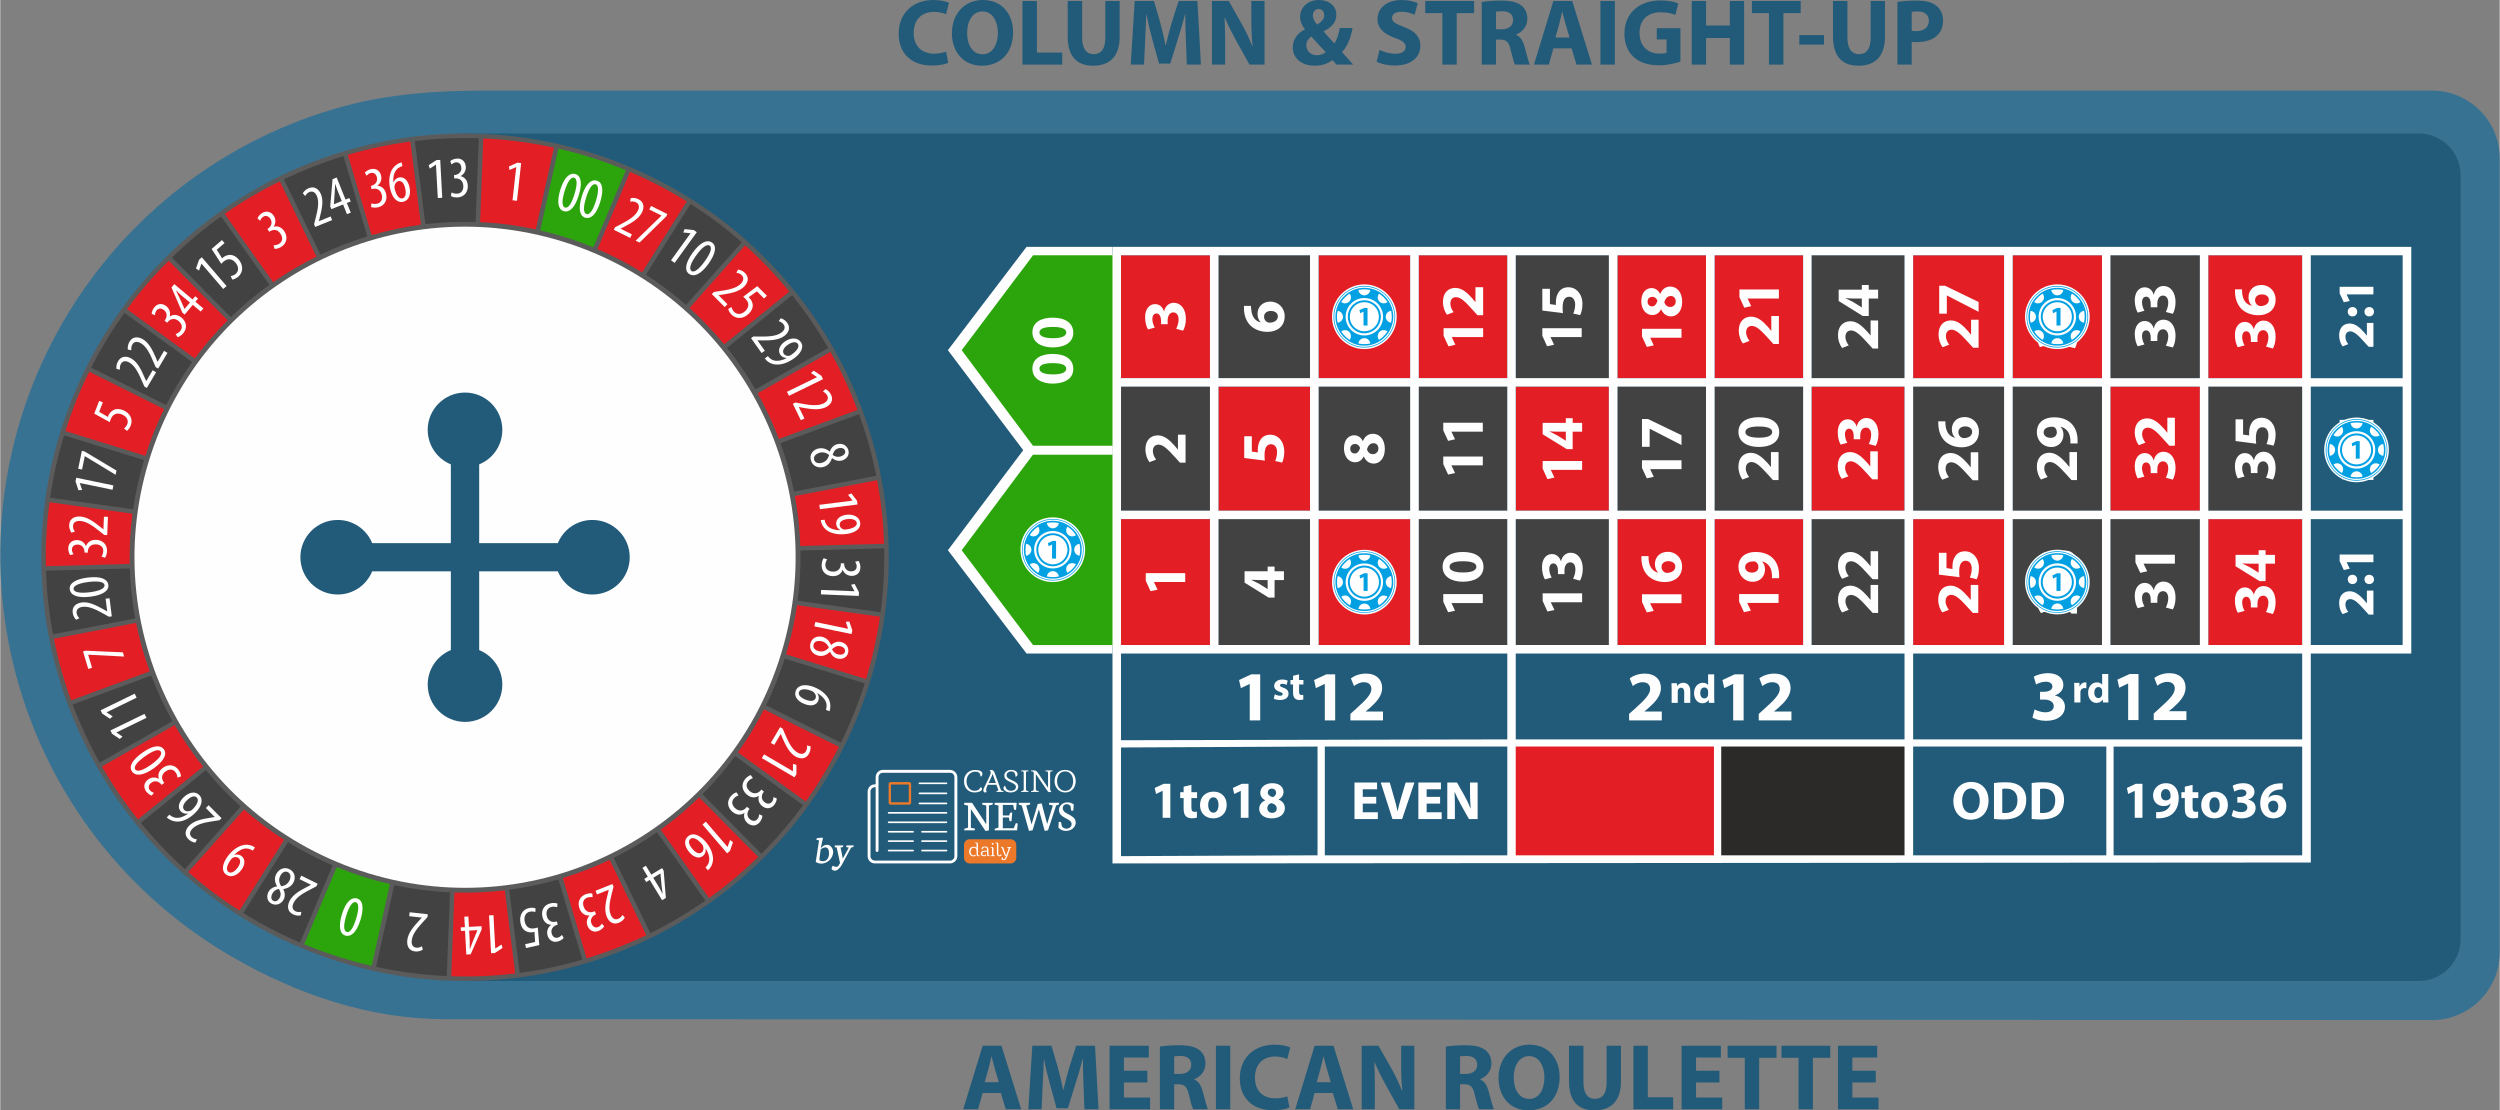 <?xml version="1.0" encoding="UTF-8"?>
<!DOCTYPE svg PUBLIC "-//W3C//DTD SVG 1.1//EN" "http://www.w3.org/Graphics/SVG/1.1/DTD/svg11.dtd">
<!-- Creator: CorelDRAW X7 -->
<svg xmlns="http://www.w3.org/2000/svg" xml:space="preserve" width="2990px" height="1328px" version="1.1" style="shape-rendering:geometricPrecision; text-rendering:geometricPrecision; image-rendering:optimizeQuality; fill-rule:evenodd; clip-rule:evenodd"
viewBox="0 0 29900 13283"
 xmlns:xlink="http://www.w3.org/1999/xlink">
 <rect x="0" y="0" width="29900" height="13283" fill="#808080" stroke="none"/>
 <defs>
  <style type="text/css">
   <![CDATA[
    .fil5 {fill:#FEFEFE}
    .fil12 {fill:#434242}
    .fil3 {fill:#2B2A29}
    .fil4 {fill:#E31E24}
    .fil0 {fill:#377292}
    .fil1 {fill:#225B79}
    .fil15 {fill:#00A0E3}
    .fil2 {fill:#2CA50C}
    .fil7 {fill:#434242}
    .fil6 {fill:#E31E24}
    .fil17 {fill:#EC792A}
    .fil9 {fill:#FEFEFE;fill-rule:nonzero}
    .fil10 {fill:#FEFEFE;fill-rule:nonzero}
    .fil11 {fill:#5B5B5B;fill-rule:nonzero}
    .fil13 {fill:#225B79;fill-rule:nonzero}
    .fil14 {fill:#225B79;fill-rule:nonzero}
    .fil16 {fill:#00A0E3;fill-rule:nonzero}
    .fil8 {fill:#FEFEFE;fill-rule:nonzero}
   ]]>
  </style>
 </defs>
 <g id="Layer_x0020_1">
  <g id="_1439615520">
   <g>
    <path class="fil0" d="M4121 1268c546,-147 1110,-184 1675,-184l23294 0c446,0 810,364 810,809l0 9501c0,445 -364,809 -810,809l-23775 -11c-884,0 -1752,-289 -2534,-741 -1281,-739 -2209,-1944 -2592,-3373 -381,-1427 -181,-2940 557,-4219 736,-1274 1950,-2209 3375,-2591z"/>
    <path class="fil1" d="M5562 1597l23371 0c275,0 499,225 499,500l0 9139c0,274 -224,499 -499,499l-23368 0c-275,0 -48,-225 -48,-499l0 -9139c0,-275 -230,-500 45,-500z"/>
    <path class="fil2" d="M13326 5416l0 2321 -981 0 -870 -1155 870 -1166 981 0zm0 -2382l0 2321 -981 0 -870 -1166 870 -1155 981 0z"/>
    <polygon class="fil3" points="20566,10252 22855,10252 22855,8911 20566,8911 "/>
    <polygon class="fil4" points="18086,10252 18086,8911 20520,8911 20520,10252 "/>
    <polygon class="fil5" points="13305,5437 12791,5437 12276,5437 11336,4189 12277,2953 13305,2953 13305,3054 12355,3054 11501,4189 12355,5334 13305,5334 "/>
    <polygon class="fil6" points="13407,6210 13407,7716 14471,7716 14471,6210 "/>
    <polygon class="fil6" points="13407,3054 13407,4524 14471,4524 14471,3054 "/>
    <polygon class="fil6" points="15771,6210 15771,7716 16866,7716 16866,6210 "/>
    <polygon class="fil6" points="14573,4625 14573,6109 15668,6109 15668,4625 "/>
    <polygon class="fil6" points="15771,3054 15771,4524 16866,4524 16866,3054 "/>
    <polygon class="fil6" points="16969,3054 16969,4524 18028,4524 18028,3054 "/>
    <polygon class="fil6" points="18129,4625 18129,6109 19243,6109 19243,4625 "/>
    <polygon class="fil6" points="19346,3054 19346,4524 20405,4524 20405,3054 "/>
    <polygon class="fil6" points="20508,3054 20508,4524 21567,4524 21567,3054 "/>
    <polygon class="fil6" points="19346,6210 19346,7716 20405,7716 20405,6210 "/>
    <polygon class="fil6" points="20508,6210 20508,7716 21567,7716 21567,6210 "/>
    <polygon class="fil6" points="21668,4625 21668,6109 22780,6109 22780,4625 "/>
    <polygon class="fil6" points="22883,3054 22883,4524 23971,4524 23971,3054 "/>
    <polygon class="fil6" points="24074,3054 24074,4524 25142,4524 25142,3054 "/>
    <polygon class="fil6" points="25243,4625 25243,6109 26313,6109 26313,4625 "/>
    <polygon class="fil6" points="26414,3054 26414,4524 27537,4524 27537,3054 "/>
    <polygon class="fil6" points="22883,6210 22883,7716 23971,7716 23971,6210 "/>
    <polygon class="fil6" points="26414,6210 26414,7716 27537,7716 27537,6210 "/>
    <polygon class="fil7" points="14573,6210 14573,7716 15668,7716 15668,6210 "/>
    <polygon class="fil7" points="13407,4625 13407,6109 14471,6109 14471,4625 "/>
    <polygon class="fil7" points="14573,3054 14573,4524 15668,4524 15668,3054 "/>
    <polygon class="fil7" points="15771,4625 15771,6109 16866,6109 16866,4625 "/>
    <polygon class="fil7" points="16969,6210 16969,7716 18028,7716 18028,6210 "/>
    <polygon class="fil7" points="16969,4625 16969,6109 18028,6109 18028,4625 "/>
    <polygon class="fil7" points="18129,6210 18129,7716 19243,7716 19243,6210 "/>
    <polygon class="fil7" points="19346,4625 19346,6109 20405,6109 20405,4625 "/>
    <polygon class="fil7" points="20508,4625 20508,6109 21567,6109 21567,4625 "/>
    <polygon class="fil7" points="21668,3054 21668,4524 22780,4524 22780,3054 "/>
    <polygon class="fil7" points="21668,6210 21668,7716 22780,7716 22780,6210 "/>
    <polygon class="fil7" points="18129,3054 18129,4524 19243,4524 19243,3054 "/>
    <polygon class="fil7" points="22883,4625 22883,6109 23971,6109 23971,4625 "/>
    <polygon class="fil7" points="24074,6210 24074,7716 25142,7716 25142,6210 "/>
    <polygon class="fil7" points="24074,4625 24074,6109 25142,6109 25142,4625 "/>
    <polygon class="fil7" points="25243,6210 25243,7716 26313,7716 26313,6210 "/>
    <polygon class="fil7" points="25243,3054 25243,4524 26313,4524 26313,3054 "/>
    <polygon class="fil7" points="26414,4625 26414,6109 27537,6109 27537,4625 "/>
    <polygon class="fil8" points="14175,6962 14175,6856 13703,6856 13703,6947 13760,7072 13844,7054 13801,6963 13801,6962 "/>
    <path class="fil8" d="M14179 5200l-91 0 0 178 -1 0 -37 -44c-60,-68 -124,-126 -203,-126 -86,0 -148,60 -148,166 0,64 21,119 48,155l80 -31c-19,-25 -39,-61 -39,-102 0,-54 30,-77 69,-77 54,2 107,51 200,155l55 61 67 0 0 -335 0 0z"/>
    <path class="fil8" d="M14149 3956c17,-28 34,-79 34,-141 0,-119 -61,-193 -145,-193 -61,0 -105,46 -115,103l-1 0c-20,-59 -59,-87 -109,-87 -66,0 -118,57 -118,157 0,61 17,118 35,146l81 -22c-12,-20 -29,-61 -29,-99 0,-47 21,-70 50,-70 39,0 53,47 54,84l0 44 79 0 0 -46c0,-48 21,-95 68,-95 35,0 63,29 63,86 0,45 -19,91 -29,110l82 23 0 0z"/>
    <path class="fil8" d="M15356 6834l-112 0 0 -56 -83 0 0 56 -276 0 0 136 288 179 71 0 0 -210 112 0 0 -105 0 0zm-195 212l-2 0 -102 -64c-30,-16 -57,-28 -88,-43l0 -3c31,2 60,3 88,3l104 0 0 107 0 0z"/>
    <path class="fil8" d="M14881 5219l0 260 247 31c-3,-19 -4,-37 -4,-64 0,-94 29,-132 79,-132 50,0 71,48 71,94 0,42 -13,86 -23,107l83 19c13,-26 26,-73 26,-131 0,-127 -77,-203 -164,-203 -56,0 -95,22 -119,58 -24,33 -34,79 -34,124 0,11 0,20 1,30l-72 -10 0 -183 -91 0 0 0z"/>
    <path class="fil8" d="M14878 3659c-1,11 -1,25 0,45 4,74 27,135 70,183 48,50 121,83 210,83 113,0 207,-61 207,-188 0,-101 -78,-174 -171,-174 -98,0 -154,68 -154,146 0,44 14,77 37,100l0 2c-54,-12 -104,-55 -112,-153 -3,-17 -3,-31 -3,-44l-84 0 0 0zm405 125c0,50 -45,74 -95,76 -13,0 -21,-2 -28,-5 -24,-10 -42,-35 -42,-65 0,-47 37,-70 82,-70 48,0 83,25 83,64l0 0z"/>
    <polygon class="fil8" points="16082,7130 16174,7130 16174,6914 16175,6914 16555,7108 16555,6991 16153,6796 16082,6796 "/>
    <path class="fil8" d="M16561 3924c1,-12 2,-31 0,-50 -3,-74 -26,-135 -66,-180 -47,-52 -119,-83 -217,-83 -110,0 -204,57 -204,178 0,105 79,178 170,178 91,0 148,-67 148,-147 0,-43 -12,-73 -34,-94l1 -2c35,8 66,29 86,59 18,25 27,59 29,93 2,22 2,34 0,48l87 0 0 0zm-406 -132c0,-50 50,-68 99,-68 14,0 21,2 28,5 17,11 31,31 31,61 0,45 -35,67 -75,67 -49,0 -83,-27 -83,-65z"/>
    <polygon class="fil8" points="17735,7214 17735,7107 17262,7107 17262,7198 17320,7324 17403,7306 17360,7215 17360,7214 "/>
    <path id="_1" class="fil8" d="M17254 6779c0,122 109,180 244,180 134,-1 245,-54 245,-177 0,-120 -101,-179 -247,-179 -129,0 -242,50 -242,176zm83 1c0,-44 56,-66 160,-66 108,0 161,23 161,65 0,43 -51,70 -160,69 -109,1 -161,-27 -161,-68z"/>
    <polygon class="fil8" points="17735,5567 17735,5461 17262,5461 17262,5552 17320,5677 17403,5659 17360,5569 17360,5567 "/>
    <polygon id="_1_0" class="fil8" points="17735,5164 17735,5057 17262,5057 17262,5149 17320,5274 17403,5255 17360,5166 17360,5164 "/>
    <polygon class="fil8" points="17739,4032 17739,3926 17266,3926 17266,4017 17324,4143 17407,4124 17364,4034 17364,4032 "/>
    <path id="_1_1" class="fil8" d="M17739 3436l-92 0 0 178 -1 0 -36 -44c-61,-68 -125,-126 -204,-126 -86,0 -148,60 -148,166 0,65 22,119 48,155l80 -31c-19,-25 -39,-60 -39,-102 0,-54 30,-77 69,-77 55,1 107,51 200,155l55 61 68 0 0 -335 0 0z"/>
    <polygon class="fil8" points="18923,7205 18923,7098 18451,7098 18451,7189 18508,7315 18592,7297 18549,7206 18549,7205 "/>
    <path id="_1_2" class="fil8" d="M18897 6946c17,-28 34,-79 34,-141 0,-119 -62,-193 -145,-193 -61,0 -105,46 -115,103l-1 0c-20,-58 -59,-87 -109,-87 -66,0 -118,56 -118,157 0,62 17,118 35,146l81 -22c-12,-20 -29,-60 -29,-100 0,-46 21,-69 49,-69 40,0 54,47 55,84l0 44 78 0 0 -46c0,-49 22,-95 69,-95 35,0 62,29 62,86 0,46 -18,91 -28,110l82 23 0 0z"/>
    <polygon class="fil8" points="18923,5621 18923,5515 18451,5515 18451,5606 18508,5731 18592,5713 18549,5623 18549,5621 "/>
    <path id="_1_3" class="fil8" d="M18923 5059l-113 0 0 -56 -82 0 0 56 -277 0 0 136 288 178 71 0 0 -209 113 0 0 -105 0 0zm-195 212l-2 0 -103 -64c-30,-16 -57,-28 -88,-44l0 -2c31,2 60,3 88,3l105 0 0 107 0 0z"/>
    <polygon class="fil8" points="18918,4032 18918,3926 18447,3926 18447,4017 18504,4142 18588,4124 18545,4034 18545,4032 "/>
    <path id="_1_4" class="fil8" d="M18447 3455l0 260 247 31c-3,-19 -4,-37 -4,-63 0,-95 29,-133 79,-133 50,0 71,48 71,94 0,43 -13,86 -23,107l82 19c14,-26 28,-73 28,-132 0,-126 -78,-202 -166,-202 -55,0 -94,22 -118,58 -24,33 -34,79 -34,124 0,11 0,20 1,30l-72 -10 0 -183 -91 0 0 0z"/>
    <polygon class="fil8" points="20112,7216 20112,7109 19639,7109 19639,7201 19697,7326 19780,7308 19737,7217 19737,7216 "/>
    <path id="_1_5" class="fil8" d="M19632 6653c0,11 0,24 1,44 4,74 27,134 69,182 48,51 122,84 211,84 112,0 206,-62 206,-188 0,-102 -77,-174 -170,-174 -99,0 -155,67 -155,146 0,44 14,77 38,101l0 2c-55,-13 -105,-57 -113,-154 -1,-18 -2,-31 -1,-43l-86 0 0 0zm406 124c0,49 -45,74 -95,76 -13,0 -22,-1 -28,-4 -24,-12 -42,-36 -42,-66 0,-47 37,-70 81,-70 48,0 84,25 84,64l0 0z"/>
    <polygon class="fil8" points="20112,4040 20112,3933 19639,3933 19639,4024 19697,4150 19780,4132 19738,4041 19738,4040 "/>
    <path id="_1_6" class="fil8" d="M20120 3610c0,-109 -58,-182 -144,-182 -60,0 -100,41 -118,87l-2 0c-23,-47 -63,-69 -103,-69 -58,0 -122,47 -122,157 0,95 53,166 133,166 42,0 80,-22 103,-68l2 0c23,52 63,84 119,84 64,0 132,-55 132,-175l0 0zm-77 -4c0,41 -32,67 -66,66 -34,0 -60,-21 -71,-57 13,-43 37,-74 78,-74 34,0 59,26 59,65l0 0zm-337 2c0,-41 30,-57 58,-57 30,0 53,22 60,47 -11,38 -31,67 -63,67 -30,0 -55,-20 -55,-57l0 0z"/>
    <polygon class="fil8" points="21273,7213 21273,7107 20801,7107 20801,7198 20859,7323 20942,7305 20899,7215 20899,7213 "/>
    <path id="_1_7" class="fil8" d="M21279 6917c1,-13 2,-31 0,-50 -3,-74 -25,-136 -66,-180 -47,-53 -119,-84 -217,-84 -111,0 -203,58 -203,179 0,104 77,178 170,178 91,0 148,-67 148,-148 0,-42 -14,-73 -35,-94l1 -2c36,9 66,29 87,59 18,26 27,60 29,94 2,22 2,34 0,48l86 0 0 0zm-406 -132c0,-50 50,-69 100,-69 14,0 21,2 28,6 16,10 31,31 31,61 0,44 -35,67 -75,67 -50,1 -84,-28 -84,-65z"/>
    <path class="fil8" d="M21273 5408l-91 0 0 178 -1 0 -36 -43c-62,-68 -125,-126 -204,-126 -86,0 -148,59 -148,165 0,64 22,120 48,155l80 -31c-19,-24 -40,-61 -40,-101 0,-54 32,-78 70,-78 55,2 107,52 200,155l55 61 67 0 0 -335 0 0z"/>
    <path id="_1_8" class="fil8" d="M20793 5167c0,122 109,180 245,180 133,0 243,-54 243,-176 0,-121 -100,-180 -246,-180 -129,0 -242,49 -242,176zm83 2c0,-45 56,-67 160,-67 108,0 161,23 161,66 0,42 -51,68 -159,68 -110,0 -162,-27 -162,-67z"/>
    <path class="fil8" d="M22464 6997l-90 0 0 178 -2 0 -36 -43c-62,-68 -124,-126 -203,-126 -86,0 -149,59 -149,166 0,63 22,119 49,155l80 -32c-19,-24 -40,-61 -40,-101 0,-54 31,-77 69,-77 55,1 108,51 201,155l55 60 66 0 0 -335 0 0z"/>
    <path id="_1_9" class="fil8" d="M22464 6594l-90 0 0 178 -2 0 -36 -43c-62,-68 -124,-126 -203,-126 -86,0 -149,59 -149,166 0,63 22,119 49,155l80 -32c-19,-24 -40,-61 -40,-101 0,-54 31,-77 69,-77 55,1 108,51 201,155l55 60 66 0 0 -335 0 0z"/>
    <path class="fil8" d="M22464 3834l-90 0 0 178 -2 0 -36 -43c-62,-68 -124,-126 -203,-126 -86,0 -149,59 -149,165 0,65 22,120 49,155l80 -31c-19,-24 -40,-60 -40,-101 0,-55 31,-78 69,-78 55,2 108,52 201,155l55 61 66 0 0 -335 0 0z"/>
    <path id="_1_10" class="fil8" d="M22464 3465l-112 0 0 -56 -83 0 0 56 -277 0 0 136 288 179 72 0 0 -209 112 0 0 -106 0 0zm-195 212l-2 0 -102 -64c-30,-16 -57,-28 -89,-43l0 -3c32,2 60,4 89,4l104 0 0 106 0 0z"/>
    <path class="fil5" d="M27640 7818l0 2500 -14335 11 0 -2348 0 -163 0 -102 0 -4662 0 -101 15537 0 0 4865 -1202 0zm-2359 2414l0 -1301 2256 0 0 1301 -2256 0zm2256 -1387l0 -1027 -13 0 -4641 0 0 1027 4654 0zm-14130 -1027l0 1037 4621 -10 0 -1027 -4621 0zm4722 0l0 1027 4651 0 0 -1027 -4651 0zm10610 -3338l0 -1382 0 -44 -37 0 -1062 0 0 1470 1062 0 37 0 0 -44zm0 1585l0 -1396 0 -44 -37 0 -1062 0 0 1484 1062 0 37 0 0 -44zm0 189l0 -44 -37 0 -1062 0 0 1506 1099 0 0 -1462zm-1202 1462l0 -1506 -1123 0 0 1506 1123 0zm0 -1607l0 -1484 -1123 0 0 1484 1123 0zm0 -1585l0 -1470 -1123 0 0 1470 1123 0zm-3463 -1470l0 1470 1068 0 0 -1470 -1068 0zm0 1571l0 1484 1068 0 0 -1484 -1068 0zm0 1585l0 1506 1068 0 0 -1506 -1068 0zm-103 1506l0 -1506 -1088 0 0 1506 1088 0zm0 -1607l0 -1484 -1088 0 0 1484 1088 0zm0 -1585l0 -1470 -1088 0 0 1470 1088 0zm1272 -1470l0 1470 1070 0 0 -1470 -1070 0zm0 1571l0 1484 1070 0 0 -1484 -1070 0zm0 1585l0 1506 1070 0 0 -1506 -1070 0zm-5897 -3156l0 1470 1059 0 0 -1470 -1059 0zm0 1571l0 1484 1059 0 0 -1484 -1059 0zm0 1585l0 1506 1059 0 0 -1506 -1059 0zm-103 1506l0 -1506 -1114 0 0 1506 1114 0zm0 -1607l0 -1484 -1114 0 0 1484 1114 0zm0 -1585l0 -1470 -1114 0 0 1470 1114 0zm1265 -1470l0 1470 1059 0 0 -1470 -1059 0zm0 1571l0 1484 1059 0 0 -1484 -1059 0zm0 1585l0 1506 1059 0 0 -1506 -1059 0zm1160 -3156l0 1470 1112 0 0 -1470 -1112 0zm0 1571l0 1484 1112 0 0 -1484 -1112 0zm0 1585l0 1506 1112 0 0 -1506 -1112 0zm-5897 -3156l0 1470 1095 0 0 -1470 -1095 0zm0 1571l0 1484 1095 0 0 -1484 -1095 0zm0 1585l0 1506 1095 0 0 -1506 -1095 0zm-103 1506l0 -1506 -1095 0 0 1506 1095 0zm0 -1607l0 -1484 -1095 0 0 1484 1095 0zm0 -1585l0 -1470 -1095 0 0 1470 1095 0zm1301 -1470l0 1470 1059 0 0 -1470 -1059 0zm0 1571l0 1484 1059 0 0 -1484 -1059 0zm0 1585l0 1506 1059 0 0 -1506 -1059 0zm-2498 1506l0 -1506 -1064 0 0 1506 1064 0zm0 -1607l0 -1484 -1064 0 0 1484 1064 0zm0 -1585l0 -1470 -1064 0 0 1470 1064 0zm1287 5708l0 -1301 -2351 11 0 1300 2351 -10zm7125 0l2311 0 0 -1301 -2311 0 0 1301zm-2296 0l2193 0 0 -1301 -2193 0 0 1301zm-2458 0l2371 0 0 -1301 -2371 0 0 1301zm-2284 0l2183 0 0 -1301 -2183 0 0 1301z"/>
    <path class="fil8" d="M23666 3825l-90 0 0 178 -2 0 -36 -44c-60,-67 -124,-126 -203,-126 -86,0 -148,60 -148,166 0,64 21,120 48,155l80 -31c-19,-25 -40,-61 -40,-101 0,-55 31,-78 69,-78 55,2 108,52 201,155l55 61 66 0 0 -335 0 0z"/>
    <polygon id="_1_11" class="fil8" points="23195,3752 23286,3752 23286,3535 23287,3535 23666,3730 23666,3613 23264,3418 23195,3418 "/>
    <path class="fil8" d="M24843 7004l-90 0 0 178 -2 0 -36 -43c-61,-68 -124,-126 -203,-126 -86,0 -149,60 -149,166 0,64 22,119 49,155l80 -31c-19,-25 -40,-60 -40,-102 0,-54 31,-77 69,-77 55,1 108,51 201,155l55 61 66 0 0 -336 0 0z"/>
    <path id="_1_12" class="fil8" d="M24851 6769c0,-109 -57,-182 -142,-182 -62,0 -101,40 -118,87l-3 0c-23,-47 -62,-69 -103,-69 -58,0 -122,47 -122,156 0,95 53,167 134,167 41,0 79,-23 102,-68l2 0c23,51 63,84 119,84 64,0 131,-55 131,-175l0 0zm-76 -5c0,41 -32,67 -66,67 -34,0 -61,-21 -71,-57 12,-44 37,-74 79,-74 33,0 58,25 58,64l0 0zm-337 2c0,-40 30,-57 59,-57 29,0 52,23 60,48 -12,38 -32,67 -64,67 -31,0 -55,-20 -55,-58l0 0z"/>
    <path class="fil8" d="M24843 5408l-90 0 0 178 -2 0 -36 -44c-61,-68 -124,-126 -203,-126 -86,0 -149,60 -149,166 0,64 22,120 49,155l80 -31c-19,-25 -40,-61 -40,-102 0,-54 31,-77 69,-77 55,2 108,51 201,155l55 61 66 0 0 -335 0 0z"/>
    <path id="_1_13" class="fil8" d="M24850 5305c0,-12 1,-31 0,-51 -3,-73 -26,-134 -66,-179 -47,-52 -119,-83 -217,-83 -111,0 -204,57 -204,178 0,105 78,178 171,178 91,0 147,-67 147,-147 0,-43 -12,-73 -35,-94l1 -2c36,8 67,28 88,59 17,25 26,59 29,92 1,23 1,35 0,49l86 0 0 0zm-406 -132c0,-50 50,-68 100,-68 13,0 21,2 27,5 17,10 31,31 31,61 0,45 -34,67 -75,67 -49,0 -83,-27 -83,-65z"/>
    <path class="fil8" d="M24818 4166c17,-27 33,-78 33,-140 0,-119 -61,-193 -144,-193 -62,0 -105,46 -115,103l-1 0c-21,-58 -60,-87 -109,-87 -66,0 -119,56 -119,157 0,60 18,118 36,146l80 -22c-11,-20 -29,-61 -29,-100 0,-46 22,-69 50,-69 40,0 54,47 55,84l0 43 78 0 0 -45c0,-49 21,-95 68,-95 36,0 63,29 63,86 0,46 -18,90 -29,110l83 22 0 0z"/>
    <path id="_1_14" class="fil8" d="M24363 3587c0,123 109,181 245,181 134,-1 243,-55 243,-177 0,-121 -100,-179 -246,-179 -129,0 -242,49 -242,175zm84 2c0,-44 55,-67 160,-67 107,0 161,24 161,66 0,43 -51,69 -160,68 -109,1 -161,-27 -161,-67z"/>
    <path class="fil8" d="M25989 7290c17,-27 33,-79 33,-140 0,-120 -61,-193 -144,-193 -62,0 -105,45 -115,103l-2 0c-20,-59 -59,-87 -109,-87 -65,0 -118,55 -118,157 0,60 18,118 36,146l80 -22c-12,-21 -29,-61 -29,-100 0,-46 21,-69 50,-69 40,0 54,47 54,84l0 42 79 0 0 -44c0,-49 21,-95 68,-95 36,0 63,29 63,86 0,45 -19,90 -29,110l83 22 0 0z"/>
    <polygon id="_1_15" class="fil8" points="26014,6743 26014,6636 25542,6636 25542,6728 25600,6853 25683,6834 25640,6745 25640,6743 "/>
    <path class="fil8" d="M25989 5738c17,-28 33,-79 33,-141 0,-119 -61,-193 -144,-193 -62,0 -105,46 -115,103l-2 0c-20,-59 -59,-87 -109,-87 -65,0 -118,57 -118,157 0,61 18,118 36,146l80 -22c-12,-20 -29,-61 -29,-99 0,-47 21,-70 50,-70 40,0 54,47 54,84l0 44 79 0 0 -46c0,-49 21,-95 68,-95 36,0 63,29 63,86 0,45 -19,91 -29,110l83 23 0 0z"/>
    <path id="_1_16" class="fil8" d="M26014 4997l-90 0 0 178 -2 0 -36 -44c-62,-68 -125,-126 -203,-126 -87,0 -149,60 -149,166 0,64 22,120 49,155l79 -31c-19,-25 -40,-61 -40,-102 0,-54 32,-77 70,-77 55,2 108,51 200,155l55 61 67 0 0 -335 0 0z"/>
    <path class="fil8" d="M25989 4157c17,-27 33,-78 33,-140 0,-119 -61,-193 -144,-193 -62,0 -105,45 -115,103l-2 0c-20,-59 -59,-87 -109,-87 -65,0 -118,56 -118,157 0,60 18,118 36,146l80 -22c-12,-20 -29,-61 -29,-100 0,-46 21,-69 50,-69 40,0 54,47 54,84l0 43 79 0 0 -45c0,-49 21,-95 68,-95 36,0 63,29 63,86 0,46 -19,90 -29,110l83 22 0 0z"/>
    <path id="_1_17" class="fil8" d="M25989 3754c17,-27 33,-78 33,-140 0,-119 -61,-193 -144,-193 -62,0 -105,45 -115,103l-2 0c-20,-59 -59,-87 -109,-87 -65,0 -118,56 -118,157 0,60 18,118 36,146l80 -23c-12,-19 -29,-60 -29,-99 0,-46 21,-69 50,-69 40,0 54,47 54,84l0 43 79 0 0 -45c0,-49 21,-95 68,-95 36,0 63,29 63,86 0,45 -19,90 -29,110l83 22 0 0z"/>
    <path class="fil8" d="M27186 7345c18,-28 33,-79 33,-141 0,-119 -60,-193 -143,-193 -63,0 -105,46 -116,103l-1 0c-20,-58 -59,-87 -109,-87 -65,0 -118,56 -118,157 0,62 17,118 35,146l81 -22c-13,-20 -29,-60 -29,-100 0,-46 22,-69 50,-69 39,0 53,47 54,84l0 44 79 0 0 -46c0,-49 21,-95 68,-95 35,0 63,29 63,86 0,46 -19,91 -29,110l82 23 0 0z"/>
    <path id="_1_18" class="fil8" d="M27211 6638l-112 0 0 -56 -83 0 0 56 -276 0 0 136 287 178 72 0 0 -209 112 0 0 -105 0 0zm-195 212l-1 0 -103 -64c-30,-16 -57,-28 -88,-43l0 -3c31,2 60,3 88,3l104 0 0 107 0 0z"/>
    <path class="fil8" d="M27186 5737c18,-27 33,-78 33,-140 0,-119 -60,-193 -143,-193 -63,0 -105,45 -116,102l-1 0c-20,-58 -59,-86 -109,-86 -65,0 -118,56 -118,157 0,60 17,118 35,146l81 -23c-13,-19 -29,-61 -29,-99 0,-46 22,-69 50,-69 39,0 53,47 54,84l0 43 79 0 0 -46c0,-48 21,-94 68,-94 35,0 63,29 63,86 0,45 -19,90 -29,110l82 22 0 0z"/>
    <path id="_1_19" class="fil8" d="M26740 5016l0 260 247 32c-3,-20 -4,-38 -4,-65 0,-94 29,-132 79,-132 50,0 71,48 71,94 0,42 -13,86 -23,107l83 19c13,-26 26,-73 26,-131 0,-127 -77,-203 -164,-203 -56,0 -95,22 -119,57 -24,34 -34,80 -34,125 0,11 0,20 1,30l-73 -10 0 -183 -90 0 0 0z"/>
    <path class="fil8" d="M27186 4169c18,-28 33,-79 33,-141 0,-119 -60,-193 -143,-193 -63,0 -105,46 -116,103l-1 0c-20,-58 -59,-87 -109,-87 -65,0 -118,56 -118,157 0,61 17,118 35,146l81 -22c-13,-20 -29,-60 -29,-100 0,-46 22,-69 50,-69 39,0 53,47 54,84l0 44 79 0 0 -46c0,-49 21,-95 68,-95 35,0 63,29 63,86 0,46 -19,91 -29,110l82 23 0 0z"/>
    <path id="_1_20" class="fil8" d="M26733 3461c0,11 0,25 1,45 4,74 27,134 69,182 48,51 122,83 210,83 113,0 206,-61 206,-187 0,-102 -76,-175 -169,-175 -99,0 -155,68 -155,147 0,44 14,76 38,99l0 3c-55,-13 -106,-56 -114,-154 -1,-17 -2,-31 -1,-43l-85 0zm405 124c0,50 -44,74 -94,76 -14,0 -23,-1 -29,-4 -23,-11 -42,-36 -42,-65 0,-47 38,-70 82,-70 48,0 83,24 83,63l0 0z"/>
    <polygon class="fil5" points="13305,5334 12791,5334 12276,5334 11336,6582 12277,7818 13305,7818 13305,7717 12355,7717 11501,6582 12355,5437 13305,5437 "/>
    <path class="fil8" d="M12347 6574c0,122 109,180 245,180 134,-1 244,-54 244,-176 0,-120 -101,-179 -247,-179 -129,0 -242,49 -242,175zm84 1c0,-44 55,-66 159,-66 108,0 162,23 162,66 0,43 -52,69 -160,69 -109,0 -161,-27 -161,-69z"/>
    <g>
     <path class="fil8" d="M12347 4409c0,122 109,180 245,180 134,-1 244,-54 244,-176 0,-120 -101,-179 -247,-179 -129,0 -242,49 -242,175zm84 1c0,-44 55,-66 159,-66 108,0 162,23 162,66 0,43 -52,69 -160,69 -109,0 -161,-27 -161,-69z"/>
     <path class="fil8" d="M12347 3976c0,122 109,180 245,180 134,-1 244,-54 244,-176 0,-120 -101,-180 -247,-180 -129,0 -242,50 -242,176zm84 1c0,-44 55,-66 159,-66 108,0 162,23 162,66 0,42 -52,69 -160,69 -109,0 -161,-28 -161,-69z"/>
    </g>
    <path class="fil9" d="M14947 8618l125 0 0 -551 -107 0 -146 68 22 97 105 -50 1 0 0 436zm898 0l124 0 0 -551 -107 0 -145 68 21 97 105 -50 2 0 0 436zm696 0l0 -106 -207 0 0 -1 51 -43c79,-71 146,-145 146,-237 0,-100 -68,-173 -193,-173 -75,0 -139,25 -181,57l37 92c29,-22 70,-46 118,-46 63,0 90,36 90,81 -1,64 -60,126 -180,234l-71 64 0 78 390 0zm-1307 -260c17,9 45,16 75,16 68,0 102,-32 102,-76 0,-34 -19,-57 -64,-72 -29,-10 -38,-16 -38,-27 0,-12 10,-19 28,-19 20,0 41,7 51,13l13 -50c-14,-8 -39,-14 -66,-14 -58,0 -95,33 -96,77 0,28 19,54 67,71 27,9 35,14 35,26 0,12 -10,20 -32,20 -21,0 -49,-9 -62,-18l-13 53zm231 -274l0 51 -31 0 0 53 31 0 0 96c0,33 7,56 21,70 11,12 31,20 54,20 21,0 38,-2 48,-6l-1 -55c-5,1 -12,1 -21,1 -22,0 -29,-12 -29,-41l0 -85 52 0 0 -53 -52 0 0 -68 -72 17z"/>
    <path class="fil9" d="M19876 8618l0 -106 -208 0 0 -1 51 -43c80,-71 147,-145 147,-237 0,-100 -69,-173 -193,-173 -75,0 -139,25 -181,57l37 92c28,-22 70,-46 117,-46 64,0 91,36 91,81 -2,64 -60,126 -180,234l-72 64 0 78 391 0zm854 0l125 0 0 -551 -107 0 -146 68 21 97 105 -50 2 0 0 436zm697 0l0 -106 -208 0 0 -1 51 -43c80,-71 147,-145 147,-237 0,-100 -69,-173 -194,-173 -74,0 -139,25 -180,57l36 92c29,-22 71,-46 118,-46 64,0 91,36 91,81 -2,64 -60,126 -181,234l-71 64 0 78 391 0zm-1433 -210l73 0 0 -135c0,-7 1,-14 3,-19 5,-13 17,-27 37,-27 26,0 37,21 37,51l0 130 73 0 0 -139c0,-69 -36,-101 -84,-101 -39,0 -63,23 -73,38l-1 0 -3 -33 -64 0c1,21 2,46 2,75l0 160zm436 -341l0 127 -1 0c-11,-16 -33,-26 -62,-26 -56,0 -105,46 -105,125 0,73 45,120 100,120 31,0 59,-13 74,-39l1 0 3 34 65 0c-1,-16 -2,-44 -2,-70l0 -271 -73 0zm0 236c0,7 -1,12 -2,17 -4,21 -21,35 -42,35 -30,0 -50,-25 -50,-65 0,-36 17,-66 50,-66 23,0 39,16 43,36 1,4 1,9 1,13l0 30z"/>
    <path class="fil9" d="M24310 8584c32,20 92,39 163,39 140,0 226,-71 226,-169 0,-72 -54,-122 -120,-134l0 -1c68,-24 101,-70 101,-128 0,-76 -65,-138 -183,-138 -71,0 -137,21 -171,42l27 93c23,-13 70,-33 115,-33 54,0 81,25 81,58 0,46 -55,62 -98,63l-50 0 0 93 53 0c56,0 111,24 111,79 0,41 -34,73 -101,73 -53,0 -105,-22 -128,-34l-26 97zm1145 30l124 0 0 -551 -106 0 -146 67 21 97 105 -50 2 0 0 437zm697 0l0 -106 -208 0 0 -2 51 -42c80,-72 147,-145 147,-238 0,-100 -69,-173 -194,-173 -74,0 -139,26 -180,57l36 93c29,-23 70,-46 118,-46 64,0 91,35 91,80 -2,65 -61,127 -181,234l-71 65 0 78 391 0zm-1341 -211l73 0 0 -119c0,-5 0,-11 1,-16 5,-22 23,-37 50,-37 8,0 15,1 20,2l0 -69c-5,-1 -9,-1 -16,-1 -22,0 -51,15 -63,49l-2 0 -2 -43 -63 0c1,20 2,42 2,77l0 157zm333 -340l0 127 -1 0c-11,-16 -33,-27 -62,-27 -56,0 -105,46 -105,125 0,73 45,121 100,121 31,0 59,-14 74,-40l1 0 3 34 65 0c-1,-15 -2,-43 -2,-70l0 -270 -73 0zm0 236c0,6 -1,11 -2,17 -5,20 -21,35 -42,35 -30,0 -50,-25 -50,-65 0,-37 17,-67 50,-67 23,0 39,16 43,36 1,4 1,9 1,13l0 31z"/>
    <path class="fil9" d="M13905 9783l92 0 0 -407 -79 0 -108 50 16 72 77 -37 2 0 0 322zm251 -372l0 66 -41 0 0 70 41 0 0 125c0,44 8,73 26,91 15,16 41,26 71,26 27,0 50,-3 62,-8l0 -72c-7,2 -17,3 -28,3 -29,0 -38,-17 -38,-54l0 -111 68 0 0 -70 -68 0 0 -88 -93 22zm359 59c-98,0 -163,63 -163,162 0,99 69,158 158,158 82,0 161,-51 161,-163 0,-92 -62,-157 -156,-157zm-2 68c43,0 60,46 60,92 0,55 -24,92 -60,92 -41,0 -63,-40 -63,-92 0,-45 17,-92 63,-92zm327 245l92 0 0 -407 -79 0 -108 50 16 72 78 -37 1 0 0 322zm370 7c95,0 157,-49 157,-123 0,-53 -35,-87 -75,-102l0 -2c40,-20 59,-54 59,-89 0,-50 -39,-105 -134,-105 -82,0 -144,46 -144,115 0,36 20,69 59,89l0 2c-44,19 -72,53 -72,102 0,55 47,113 150,113zm4 -66c-35,0 -58,-27 -57,-57 0,-29 18,-52 49,-60 38,10 64,31 64,67 0,28 -22,50 -56,50zm-2 -290c35,0 50,25 50,50 0,26 -20,46 -42,52 -32,-10 -57,-28 -57,-55 0,-26 17,-47 49,-47z"/>
    <path class="fil9" d="M25534 9783l92 0 0 -407 -79 0 -107 50 15 72 78 -37 1 0 0 322zm256 6c11,0 27,1 44,0 63,-3 116,-22 155,-57 44,-41 71,-103 71,-187 0,-96 -49,-176 -154,-176 -89,0 -153,67 -153,147 0,79 58,127 127,127 37,0 63,-11 81,-30l2 1c-7,31 -25,57 -51,75 -22,15 -52,23 -80,25 -19,2 -30,2 -42,0l0 75zm114 -350c43,0 59,42 59,86 0,12 -2,18 -5,23 -9,15 -27,27 -53,27 -38,0 -57,-30 -57,-65 -1,-42 23,-71 56,-71zm229 -28l0 66 -41 0 0 70 41 0 0 125c0,44 8,73 26,91 15,16 41,26 71,26 27,0 50,-3 62,-8l0 -72c-7,2 -17,3 -28,3 -29,0 -38,-17 -38,-54l0 -111 68 0 0 -70 -68 0 0 -88 -93 22zm359 59c-98,0 -163,63 -163,162 0,99 68,158 158,158 82,0 161,-51 161,-163 0,-92 -62,-157 -156,-157zm-3 68c44,0 61,46 61,92 0,55 -24,92 -61,92 -40,0 -62,-40 -62,-92 0,-45 17,-92 62,-92zm204 223c24,15 68,29 121,29 103,0 166,-53 166,-125 0,-53 -39,-90 -88,-98l0 -2c50,-17 74,-51 74,-94 0,-56 -48,-102 -135,-102 -52,0 -101,15 -126,31l20 69c17,-10 52,-25 85,-25 40,0 60,19 60,43 0,34 -41,46 -73,47l-36 0 0 68 38 0c42,0 82,18 82,58 0,31 -25,55 -74,55 -39,0 -78,-16 -95,-25l-19 71zm610 -390c-10,-1 -21,-1 -39,0 -63,3 -116,23 -157,60 -44,41 -72,105 -72,181 0,97 53,178 162,178 88,0 150,-66 150,-147 0,-85 -58,-133 -126,-133 -38,0 -66,12 -86,33l-2 0c11,-48 48,-91 133,-98 15,-1 26,-2 37,-1l0 -73zm-107 349c-44,0 -64,-39 -66,-82 0,-11 1,-19 4,-24 9,-21 30,-36 56,-36 41,0 61,32 61,70 0,41 -22,72 -55,72z"/>
    <path class="fil9" d="M23577 9354c-129,0 -213,98 -213,229 0,125 76,223 206,223 128,0 215,-87 215,-231 0,-121 -74,-221 -208,-221zm-3 78c68,0 106,68 106,146 0,85 -38,149 -105,149 -66,0 -106,-60 -106,-146 0,-85 38,-149 105,-149zm276 365c24,3 61,6 112,6 86,0 156,-18 202,-56 42,-36 72,-94 72,-178 0,-77 -28,-131 -74,-165 -42,-31 -96,-46 -179,-46 -50,0 -97,3 -133,9l0 430zm99 -359c8,-2 23,-4 45,-4 85,0 138,48 137,139 0,104 -58,153 -148,153 -12,0 -26,0 -34,-2l0 -286zm352 359c25,3 61,6 113,6 85,0 156,-18 202,-56 42,-36 72,-94 72,-178 0,-77 -28,-131 -74,-165 -42,-31 -96,-46 -179,-46 -50,0 -97,3 -134,9l0 430zm100 -359c8,-2 22,-4 45,-4 85,0 138,48 137,139 0,104 -58,153 -148,153 -12,0 -26,0 -34,-2l0 -286z"/>
    <path class="fil9" d="M16460 9533l-161 0 0 -91 171 0 0 -81 -270 0 0 437 279 0 0 -81 -180 0 0 -104 161 0 0 -80zm310 265l147 -437 -105 0 -56 187c-15,50 -29,102 -40,154l-2 0c-10,-54 -24,-104 -39,-156l-53 -185 -108 0 140 437 116 0zm454 -265l-161 0 0 -91 171 0 0 -81 -270 0 0 437 279 0 0 -81 -180 0 0 -104 161 0 0 -80zm177 265l0 -131c0,-72 -1,-133 -4,-191l2 -1c22,51 50,108 76,155l94 168 104 0 0 -437 -91 0 0 128c0,65 2,124 8,182l-2 0c-19,-49 -45,-104 -71,-150l-91 -160 -116 0 0 437 91 0z"/>
    <path class="fil10" d="M28389 3863l-78 0 0 152 -1 0 -31 -38c-52,-58 -106,-107 -174,-107 -73,0 -126,50 -126,142 0,54 18,101 41,132l68 -27c-16,-21 -34,-51 -34,-86 0,-47 26,-67 59,-67 48,2 93,45 172,133l47 52 57 0 0 -286zm-194 -134c0,-33 -24,-56 -56,-56 -34,1 -57,23 -57,56 0,33 23,56 57,56 32,0 56,-23 56,-56zm201 0c0,-33 -24,-56 -57,-56 -33,1 -57,23 -57,56 0,33 24,56 57,56 33,0 57,-23 57,-56zm-7 -207l0 -91 -404 0 0 78 50 107 71 -15 -37 -77 0 -2 320 0z"/>
    <path class="fil10" d="M28389 5455l-78 0 0 152 -1 0 -31 -37c-52,-59 -106,-108 -174,-108 -73,0 -126,50 -126,142 0,54 18,102 41,132l68 -27c-16,-21 -34,-51 -34,-86 0,-47 26,-66 59,-66 48,1 93,44 172,132l47 52 57 0 0 -286zm-194 -134c0,-33 -24,-56 -56,-56 -34,1 -57,23 -57,56 0,33 23,56 57,56 32,0 56,-23 56,-56zm201 0c0,-33 -24,-56 -57,-56 -33,1 -57,23 -57,56 0,33 24,56 57,56 33,0 57,-23 57,-56zm-7 -207l0 -91 -404 0 0 78 50 107 71 -15 -37 -77 0 -2 320 0z"/>
    <path class="fil10" d="M28389 7065l-78 0 0 152 -1 0 -31 -37c-52,-58 -106,-107 -174,-107 -73,0 -126,50 -126,141 0,55 18,102 41,133l68 -27c-16,-21 -34,-52 -34,-86 0,-47 26,-67 59,-67 48,1 93,44 172,132l47 53 57 0 0 -287zm-194 -133c0,-33 -24,-56 -56,-56 -34,0 -57,23 -57,55 0,33 23,56 57,56 32,0 56,-23 56,-55zm201 0c0,-33 -24,-56 -57,-56 -33,0 -57,23 -57,55 0,33 24,56 57,56 33,0 57,-23 57,-55zm-7 -207l0 -91 -404 0 0 78 50 107 71 -16 -37 -77 0 -1 320 0z"/>
    <path class="fil11" d="M7042 1820l0 0c1338,410 2384,1323 2993,2468 608,1145 780,2522 371,3861l0 0 0 0c-410,1338 -1323,2383 -2468,2992 -1145,609 -2523,780 -3861,371l0 0 0 0c-1338,-409 -2383,-1322 -2992,-2468 -609,-1145 -781,-2522 -371,-3860l0 0 0 0c409,-1339 1322,-2384 2467,-2993 1146,-608 2523,-780 3861,-371l0 0z"/>
    <path class="fil2" d="M6459 2756c216,50 430,118 635,203l390 -923c-261,-108 -532,-195 -807,-258l-218 978z"/>
    <path class="fil2" d="M4661 10576c-217,-50 -430,-118 -636,-203l-389 923c260,108 532,195 807,258l218 -978z"/>
    <path class="fil6" d="M7144 2980c187,80 365,173 534,278l534 -848c-214,-134 -441,-252 -679,-354l-389 924z"/>
    <path class="fil6" d="M8910 2934l-665 750c149,135 288,281 415,435l779 -630c-161,-198 -338,-383 -529,-555z"/>
    <path class="fil6" d="M9931 4209l-871 496c98,176 183,357 254,546l940 -347c-90,-240 -198,-472 -323,-695z"/>
    <path class="fil6" d="M10489 5744l-984 190c37,196 59,396 65,598l1002 -27c-8,-257 -36,-511 -83,-761z"/>
    <path class="fil6" d="M10524 7377l-993 -137c-29,196 -72,392 -131,588l957 296c75,-248 131,-498 167,-747z"/>
    <path class="fil6" d="M10032 8934l-896 -448c-92,181 -197,353 -312,515l811 588c147,-206 280,-424 397,-655z"/>
    <path class="fil6" d="M9066 10251l-705 -713c-144,141 -298,270 -461,387l579 818c207,-148 404,-313 587,-492z"/>
    <path class="fil6" d="M7728 11187l-438 -901c-181,86 -369,159 -561,218l285 961c245,-75 484,-168 714,-278z"/>
    <path class="fil6" d="M6160 11645l-125 -994c-198,23 -399,32 -602,26l-38 1001c258,9 513,-2 765,-33z"/>
    <path class="fil6" d="M5740 2657c221,10 444,39 666,87l218 -978c-282,-61 -565,-98 -846,-110l-38 1001z"/>
    <path class="fil6" d="M5032 2688l-126 -994c-254,33 -505,86 -749,158l285 961c193,-56 389,-98 590,-125z"/>
    <path class="fil6" d="M3782 3070l-438 -901c-230,113 -450,243 -660,389l579 818c165,-115 339,-217 519,-306z"/>
    <path class="fil6" d="M2720 3831l-705 -712c-180,179 -347,373 -499,580l811 589c120,-163 252,-315 393,-457z"/>
    <path class="fil6" d="M1960 4894l-896 -448c-112,226 -207,463 -285,711l957 296c61,-194 136,-381 224,-559z"/>
    <path class="fil6" d="M1581 6145l-992 -137c-35,256 -49,512 -43,765l1002 -27c-4,-199 7,-400 33,-601z"/>
    <path class="fil6" d="M1625 7451l-984 190c50,251 119,498 206,737l940 -347c-68,-188 -123,-382 -162,-580z"/>
    <path class="fil6" d="M2086 8674l-871 495c128,221 272,433 432,633l779 -631c-126,-157 -239,-324 -340,-497z"/>
    <path class="fil6" d="M2915 9684l-666 749c191,168 395,322 613,460l534 -847c-170,-109 -331,-231 -481,-362z"/>
    <path class="fil12" d="M7723 3286c171,110 332,231 481,362l666 -749c-190,-168 -395,-322 -612,-460l-535 847z"/>
    <path class="fil12" d="M8694 4161c125,158 239,324 339,498l871 -496c-127,-221 -272,-433 -431,-633l-779 631z"/>
    <path class="fil12" d="M10273 4954l-941 347c69,188 123,382 163,580l984 -190c-50,-251 -119,-498 -206,-737z"/>
    <path class="fil12" d="M9572 6586c4,199 -7,400 -34,601l993 137c34,-256 48,-512 43,-765l-1002 27z"/>
    <path class="fil12" d="M10341 8175l-957 -296c-62,194 -137,381 -224,559l896 448c111,-226 207,-463 285,-711z"/>
    <path class="fil12" d="M8792 9044c-120,163 -251,315 -392,457l704 713c180,-180 347,-374 499,-581l-811 -589z"/>
    <path class="fil12" d="M8435 10774l-579 -818c-165,115 -338,217 -518,306l438 902c229,-113 449,-244 659,-390z"/>
    <path class="fil12" d="M6963 11480l-286 -960c-192,55 -389,97 -589,124l125 994c255,-33 505,-86 750,-158z"/>
    <path class="fil12" d="M5341 11676l39 -1001c-222,-10 -444,-39 -667,-87l-218 978c283,62 566,98 846,110z"/>
    <path class="fil12" d="M3586 11276l390 -924c-187,-80 -365,-173 -534,-278l-535 848c215,134 441,252 679,354z"/>
    <path class="fil12" d="M2209 10398l666 -750c-150,-135 -289,-281 -416,-435l-778 631c161,197 337,382 528,554z"/>
    <path class="fil12" d="M1189 9123l871 -496c-98,-176 -183,-357 -254,-546l-940 347c90,239 198,472 323,695z"/>
    <path class="fil12" d="M630 7588l985 -190c-37,-196 -59,-396 -66,-598l-1002 27c8,257 37,511 83,761z"/>
    <path class="fil12" d="M596 5955l993 137c28,-196 72,-392 131,-588l-957 -296c-76,248 -131,498 -167,747z"/>
    <path class="fil12" d="M1087 4398l897 448c92,-181 196,-353 312,-515l-811 -588c-148,206 -281,424 -398,655z"/>
    <path class="fil12" d="M2053 3081l705 713c145,-141 299,-270 462,-387l-579 -818c-208,148 -404,313 -588,492z"/>
    <path class="fil12" d="M3392 2145l438 901c181,-86 368,-159 561,-218l-286 -961c-245,75 -483,168 -713,278z"/>
    <path class="fil12" d="M4959 1687l126 994c198,-23 399,-32 601,-26l39 -1001c-258,-9 -514,3 -766,33z"/>
    <path class="fil10" d="M6881 2083c-70,-22 -137,42 -182,188 -43,141 -27,234 40,255 63,19 133,-31 181,-189 43,-138 31,-233 -39,-254zm-16 43c42,13 35,95 4,196 -32,104 -71,173 -112,161 -43,-13 -38,-92 -6,-197 32,-104 73,-172 114,-160zm273 36c-71,-22 -137,41 -182,188 -43,141 -27,233 40,254 63,19 133,-30 181,-188 42,-138 31,-233 -39,-254zm-16 43c41,12 35,94 4,196 -32,104 -72,173 -112,160 -43,-13 -39,-92 -6,-196 31,-104 73,-173 114,-160z"/>
    <path class="fil10" d="M7535 2846l21 -42 -135 -68 0 -1 46 -24c84,-44 171,-93 209,-169 30,-61 26,-126 -42,-159 -37,-19 -72,-17 -93,-12l-6 42c14,-2 41,-8 70,7 38,19 44,56 22,101 -38,76 -133,124 -214,167l-58 30 -16 31 196 97zm250 -382l-21 42 146 73 -1 1 -308 299 46 23 319 -312 14 -29 -195 -97z"/>
    <path class="fil10" d="M8024 3114l43 31 265 -367 -36 -26 -110 -11 -16 40 86 9 1 1 -233 323zm492 -211c-60,-43 -144,-4 -233,120 -87,119 -101,212 -44,253 53,39 135,15 232,-119 84,-118 104,-211 45,-254zm-29 36c35,25 2,101 -60,187 -64,88 -123,140 -158,116 -36,-27 -7,-100 58,-189 63,-88 124,-139 160,-114z"/>
    <path class="fil10" d="M8666 3673l33 -34 -106 -107 1 -1 51 -8c94,-14 192,-33 252,-93 49,-48 65,-110 12,-164 -29,-29 -63,-39 -84,-41l-19 38c13,3 40,5 64,29 29,30 23,67 -12,103 -61,60 -166,74 -257,88l-64 10 -25 25 154 155zm505 -135l-115 -115 -169 127c7,5 15,12 27,24 41,42 51,94 0,145 -49,48 -103,45 -135,12 -18,-18 -28,-42 -32,-58l-39 23c4,21 21,48 40,68 57,57 143,52 207,-12 33,-32 47,-66 47,-99 -1,-34 -20,-68 -37,-86 -4,-4 -8,-8 -13,-11l99 -71 86 86 34 -33z"/>
    <path class="fil10" d="M9107 4223l39 -27 -88 -124 1 -1 52 1c95,1 194,-1 264,-50 56,-40 82,-99 39,-160 -24,-34 -57,-49 -77,-55l-25 34c13,6 39,13 58,39 25,35 13,71 -28,100 -69,49 -176,46 -268,46l-65 -1 -28 20 126 178zm39 64c6,9 14,18 24,29 31,27 72,45 117,45 63,2 133,-21 206,-72 82,-59 128,-135 83,-198 -40,-57 -124,-53 -191,-5 -68,48 -86,113 -53,159 19,26 46,36 74,37l1 2c-53,28 -99,36 -136,31 -24,-3 -47,-14 -65,-30 -9,-8 -16,-15 -23,-25l-37 27zm394 -175c21,29 3,75 -74,130 -13,9 -19,12 -27,14 -27,5 -52,-4 -65,-22 -21,-30 -9,-69 45,-108 63,-44 105,-36 121,-14z"/>
    <path class="fil10" d="M9411 4687l24 48 407 -199 -19 -40 -92 -62 -33 28 72 49 0 1 -359 175zm166 340l43 -21 -67 -136 2 -1 51 10c93,16 191,30 268,-7 62,-30 97,-84 64,-151 -18,-37 -47,-58 -66,-67l-31 30c13,7 37,19 52,48 18,38 0,72 -45,94 -76,37 -181,17 -271,1l-64 -12 -32 16 96 196z"/>
    <path class="fil10" d="M9698 5509c20,67 86,96 153,76 52,-15 83,-56 98,-104l2 -1c39,32 81,39 120,28 50,-15 93,-61 74,-124 -16,-54 -71,-89 -138,-69 -37,11 -69,43 -83,86l-1 1c-35,-28 -85,-52 -146,-34 -54,16 -101,69 -79,141zm38 -9c-11,-37 16,-69 65,-84 38,-11 82,-1 114,27 -12,40 -32,77 -82,92 -54,16 -87,-3 -97,-35zm370 -108c9,31 -14,57 -56,69 -33,10 -66,1 -93,-19 10,-32 24,-66 68,-79 39,-11 72,0 81,29z"/>
    <path class="fil10" d="M9798 6039l7 52 450 -56 -6 -44 -67 -88 -40 16 52 69 0 1 -396 50zm17 183c2,11 4,23 9,37 13,39 42,74 81,96 55,31 127,44 216,33 100,-12 176,-59 166,-135 -8,-70 -84,-105 -166,-95 -82,10 -128,59 -121,115 4,33 23,54 47,68l0 2c-60,0 -104,-15 -135,-36 -19,-15 -34,-36 -43,-58 -4,-11 -6,-21 -8,-32l-46 5zm431 33c4,35 -33,67 -128,79 -15,2 -21,2 -29,0 -27,-8 -45,-29 -47,-51 -5,-36 24,-65 90,-73 77,-9 110,18 114,45z"/>
    <path class="fil10" d="M9850 6678c-14,18 -23,50 -24,79 -4,82 54,132 128,135 71,3 109,-35 122,-75l1 0c20,45 58,70 104,72 58,2 106,-32 108,-96 2,-34 -10,-66 -22,-83l-41 10c10,15 20,35 19,58 -1,35 -27,59 -72,57 -56,-2 -78,-53 -78,-85l1 -10 -41 -2 0 13c-2,54 -38,90 -97,87 -57,-2 -89,-35 -88,-82 1,-27 13,-51 22,-64l-42 -14zm-31 379l-2 53 453 19 2 -45 -52 -98 -42 9 40 77 0 1 -399 -16z"/>
    <path class="fil10" d="M9750 7441l-11 52 444 92 10 -44 -36 -105 -43 2 27 82 0 2 -391 -81zm-60 263c-14,68 30,125 99,140 54,11 100,-11 136,-46l2 0c20,47 53,73 92,81 51,11 111,-10 124,-73 12,-56 -20,-113 -89,-127 -37,-8 -81,5 -114,37l-1 0c-18,-41 -50,-86 -112,-99 -55,-12 -122,13 -137,87zm38 10c8,-38 47,-54 97,-43 39,8 73,38 87,78 -29,29 -64,53 -115,42 -56,-12 -75,-44 -69,-77zm377 80c-6,32 -39,43 -82,35 -33,-7 -59,-31 -73,-62 24,-23 52,-46 97,-37 40,9 64,34 58,64z"/>
    <path class="fil10" d="M9920 8508c2,-7 6,-19 8,-33 6,-40 -1,-89 -27,-129 -33,-50 -88,-96 -170,-128 -97,-37 -186,-29 -215,45 -26,67 25,129 105,159 80,32 144,14 165,-40 12,-32 5,-62 -13,-88l1 -2c61,36 121,91 110,168 -2,13 -4,23 -7,32l43 16zm-365 -230c14,-34 64,-46 150,-13 13,5 20,10 24,14 27,24 33,51 25,72 -14,35 -54,44 -118,20 -73,-29 -92,-65 -81,-93z"/>
    <path class="fil10" d="M9218 8887l41 24 77 -131 1 1 20 48c38,87 81,176 154,220 59,34 124,34 162,-30 21,-36 22,-72 19,-92l-42 -9c1,14 5,41 -12,69 -21,36 -59,40 -102,15 -74,-44 -114,-142 -151,-226l-26 -60 -30 -18 -111 189zm-81 137l-27 45 391 230 23 -38 0 -111 -41 -12 -1 87 -1 1 -344 -202z"/>
    <path class="fil10" d="M8978 9272c-21,6 -48,25 -67,47 -52,64 -37,138 20,186 54,46 107,39 142,15l1 1c-12,47 3,91 38,120 45,38 103,39 145,-10 21,-26 32,-58 32,-79l-39 -17c-1,18 -5,40 -19,57 -23,27 -57,31 -92,1 -43,-35 -30,-89 -10,-114l7 -8 -31 -26 -8 10c-35,41 -85,48 -131,10 -43,-37 -49,-83 -19,-118 17,-21 41,-33 56,-39l-25 -36zm-172 206c-21,6 -48,25 -67,47 -53,64 -37,138 19,186 55,46 108,39 142,15l2 1c-13,47 3,91 37,120 45,38 104,39 145,-10 22,-26 32,-58 33,-79l-39 -17c-1,18 -5,40 -20,57 -22,27 -57,31 -92,1 -42,-35 -29,-89 -9,-114l6 -8 -31 -26 -8 10c-35,41 -85,48 -130,10 -43,-37 -49,-83 -19,-118 17,-21 41,-33 56,-39l-25 -36z"/>
    <path class="fil10" d="M8440 9829l-40 35 295 344 34 -29 36 -105 -35 -25 -29 82 -1 1 -260 -303zm26 583c6,-5 14,-14 23,-25 25,-32 41,-79 37,-126 -5,-60 -32,-127 -89,-193 -68,-79 -150,-114 -210,-63 -55,47 -40,125 16,190 57,66 121,80 165,43 26,-23 34,-52 30,-83l2 -2c37,61 63,137 18,200 -8,11 -15,18 -21,25l29 34zm-212 -375c28,-24 77,-10 138,60 9,10 13,18 15,23 11,34 4,61 -13,75 -28,24 -68,14 -113,-38 -51,-60 -50,-100 -27,-120z"/>
    <path class="fil10" d="M7682 10382l64 106 -42 26 23 38 42 -26 148 243 45 -27 -26 -326 -19 -31 -129 78 -65 -107 -41 26zm214 67l1 1 14 144c3,31 6,54 12,93l-3 2c-13,-27 -26,-52 -42,-79l-67 -109 85 -52z"/>
    <path class="fil10" d="M7121 10656l17 44 141 -56 0 1 -12 51c-24,92 -45,189 -13,268 25,63 77,103 146,75 39,-16 61,-43 71,-62l-27 -32c-8,11 -21,35 -52,47 -39,16 -71,-4 -90,-51 -32,-79 -4,-181 18,-271l16 -63 -13 -32 -202 81zm-39 32c-21,-5 -54,0 -81,10 -77,31 -98,104 -71,173 27,66 77,85 118,81l1 1c-33,36 -40,81 -24,123 22,55 73,84 133,60 31,-13 55,-36 66,-54l-26 -33c-10,15 -24,33 -45,41 -33,13 -64,-1 -81,-43 -21,-51 16,-93 45,-105l10 -4 -15 -38 -12 5c-50,20 -97,2 -119,-53 -21,-52 -5,-95 38,-113 26,-10 52,-9 68,-7l-5 -44z"/>
    <path class="fil10" d="M6665 10809c-21,-8 -54,-9 -82,-3 -81,18 -114,87 -98,159 15,69 61,96 103,98l0 2c-38,30 -53,74 -43,118 13,57 58,94 121,81 33,-8 60,-27 74,-43l-21 -37c-12,13 -28,28 -50,33 -35,8 -64,-11 -74,-55 -12,-55 31,-89 63,-97l10 -2 -9 -40 -12 3c-53,12 -97,-13 -110,-71 -12,-56 12,-96 57,-106 27,-6 53,-1 68,4l3 -44zm-376 532l159 -35 -18 -211c-7,3 -17,6 -34,9 -57,13 -106,-7 -122,-77 -15,-67 16,-111 61,-121 25,-5 51,-1 66,4l2 -44c-20,-8 -52,-9 -79,-3 -79,17 -120,93 -100,181 9,45 30,75 59,93 29,17 68,20 91,14 7,-1 11,-2 16,-5l8 122 -119 27 10 46z"/>
    <path class="fil10" d="M5900 10948l-53 2 24 453 45 -2 92 -61 -12 -41 -73 47 -2 0 -21 -398zm-349 18l7 125 -50 3 3 43 49 -2 15 284 52 -3 132 -299 -2 -37 -151 8 -6 -124 -49 2zm157 161l0 1 -55 134c-12,28 -21,51 -34,88l-3 0c1,-30 1,-58 0,-90l-7 -128 99 -5z"/>
    <path class="fil10" d="M4897 10913l-5 47 150 17 0 1 -35 38c-64,70 -129,146 -138,230 -8,68 18,128 93,136 41,4 74,-9 92,-21l-9 -41c-13,6 -35,21 -68,17 -42,-5 -61,-38 -55,-87 9,-85 82,-162 144,-231l44 -47 4 -35 -217 -24z"/>
    <path class="fil10" d="M4270 10749c-71,-21 -138,42 -183,188 -43,142 -27,234 41,255 62,19 132,-30 181,-188 42,-139 31,-233 -39,-255zm-17 44c42,12 35,94 4,196 -32,104 -71,173 -112,160 -43,-13 -38,-92 -6,-197 32,-104 73,-172 114,-159z"/>
    <path class="fil10" d="M3601 10475l-21 42 136 67 -1 2 -46 24c-84,43 -171,92 -209,169 -30,61 -26,125 42,159 37,18 73,17 93,12l6 -42c-14,1 -41,8 -70,-7 -38,-19 -44,-56 -22,-101 38,-77 133,-124 215,-167l57 -30 16 -31 -196 -97zm-141 -77c-63,-31 -129,-2 -160,61 -25,49 -15,99 10,143l-1 2c-50,7 -84,33 -102,68 -23,47 -19,110 39,139 51,25 115,8 146,-54 17,-34 15,-80 -7,-120l0 -1c44,-7 96,-26 124,-83 25,-51 18,-121 -49,-155zm-20 35c35,17 40,59 18,104 -18,36 -55,61 -98,65 -21,-36 -35,-76 -11,-123 25,-50 61,-61 91,-46zm-172 344c-30,-14 -33,-49 -13,-88 15,-31 45,-49 78,-55 17,29 31,62 11,103 -19,37 -49,54 -76,40z"/>
    <path class="fil10" d="M3047 10138c-9,-6 -19,-12 -33,-19 -38,-16 -83,-19 -125,-5 -60,19 -120,63 -172,135 -59,82 -77,169 -14,214 56,41 134,10 182,-57 49,-67 45,-134 -1,-167 -27,-19 -56,-20 -82,-12l-2 -1c42,-44 82,-66 119,-74 24,-4 49,-1 71,8 11,4 20,9 30,16l27 -38zm-317 293c-29,-21 -27,-70 28,-147 9,-12 14,-17 21,-21 24,-14 51,-14 69,0 29,21 31,61 -8,116 -46,63 -88,68 -110,52z"/>
    <path class="fil10" d="M2493 9633l-34 33 107 108 -1 0 -51 8c-94,15 -192,33 -252,93 -49,48 -65,111 -12,164 29,29 63,39 84,41l19 -38c-13,-3 -41,-5 -64,-28 -30,-31 -24,-68 12,-103 61,-60 166,-75 257,-89l64 -10 25 -24 -154 -155zm-502 145c6,5 15,13 27,21 33,22 82,35 128,28 59,-9 124,-41 186,-103 74,-73 103,-158 48,-214 -51,-51 -128,-30 -189,30 -61,61 -71,127 -30,168 24,24 54,30 85,24l1 1c-57,41 -132,73 -198,32 -11,-7 -19,-13 -26,-19l-32 32zm359 -238c26,26 15,76 -50,142 -9,9 -17,14 -22,16 -33,14 -60,8 -76,-7 -26,-27 -19,-68 30,-116 56,-55 96,-57 118,-35z"/>
    <path class="fil10" d="M2162 9288c-1,-22 -12,-53 -29,-77 -48,-67 -124,-71 -185,-28 -58,41 -65,94 -50,133l-2 1c-42,-24 -88,-20 -125,6 -48,34 -65,90 -27,143 19,28 47,45 68,51l26 -33c-17,-5 -37,-15 -50,-33 -21,-29 -15,-63 22,-89 45,-33 94,-7 113,19l6 9 33 -24 -7 -10c-32,-44 -25,-94 23,-128 46,-33 92,-27 119,11 16,22 22,48 23,64l42 -15zm-586 -59c42,60 134,51 259,-37 120,-86 164,-169 123,-227 -38,-53 -123,-57 -258,39 -118,84 -167,165 -124,225zm39 -24c-25,-36 30,-96 117,-158 88,-62 162,-93 186,-58 26,36 -26,96 -115,159 -89,63 -163,92 -188,57z"/>
    <path class="fil10" d="M1749 8587l-24 -47 -407 198 19 40 92 62 33 -28 -72 -49 0 -1 359 -175zm-118 -241l-23 -48 -408 199 20 40 92 61 33 -27 -72 -49 -1 -1 359 -175z"/>
    <polygon class="fil10" points="1052,8002 1098,7989 1051,7832 1053,7832 1481,7854 1467,7804 1021,7784 990,7793 "/>
    <path class="fil10" d="M1307 7157l-47 5 19 151 -2 0 -45 -25c-83,-46 -172,-92 -256,-81 -68,9 -119,48 -110,123 5,41 26,70 42,84l38 -18c-9,-11 -29,-30 -33,-62 -5,-42 22,-68 72,-75 85,-10 177,43 258,87l57 32 34 -5 -27 -216zm-476 -108c9,73 94,108 246,89 147,-18 225,-71 216,-141 -8,-65 -82,-108 -246,-88 -143,18 -225,67 -216,140zm46 -3c-5,-43 72,-70 177,-84 108,-13 187,-5 193,37 5,44 -69,72 -177,86 -108,13 -188,4 -193,-39z"/>
    <path class="fil10" d="M1253 6672c13,-18 23,-50 24,-79 3,-82 -55,-132 -129,-135 -71,-3 -109,35 -122,75l-1 0c-19,-45 -58,-70 -103,-72 -59,-2 -106,32 -109,96 -1,34 10,66 23,83l41 -10c-10,-15 -21,-35 -20,-58 2,-35 27,-59 72,-57 56,2 79,53 78,85l0 10 40 2 0 -13c3,-54 38,-90 98,-87 56,2 89,35 87,81 -1,28 -12,52 -21,65l42 14zm35 -489l-48 -2 -6 151 -1 0 -41 -32c-74,-59 -154,-118 -239,-121 -69,-3 -126,28 -129,103 -1,41 15,73 27,90l41 -12c-7,-12 -24,-34 -22,-67 1,-42 33,-63 83,-61 85,3 168,71 240,127l51 41 35 1 9 -218z"/>
    <path class="fil10" d="M1343 5859l10 -52 -444 -92 -9 44 35 105 44 -2 -28 -83 1 -1 391 81zm-411 -252l46 10 33 -160 1 0 368 223 10 -51 -383 -229 -31 -7 -44 214z"/>
    <path class="fil10" d="M1183 4796l-59 152 186 102c1,-9 5,-19 11,-34 21,-55 65,-85 132,-59 64,25 83,75 66,118 -9,23 -27,42 -39,52l36 27c17,-13 36,-39 45,-65 30,-75 -11,-151 -95,-184 -43,-16 -79,-15 -109,-2 -31,15 -55,46 -64,69 -2,6 -4,10 -4,16l-106 -61 44 -114 -44 -17z"/>
    <path class="fil10" d="M1864 4453l-41 -24 -77 130 -1 -1 -21 -47c-38,-87 -80,-177 -154,-221 -58,-34 -123,-34 -161,31 -21,35 -22,71 -19,92l42 9c-1,-14 -5,-41 11,-70 22,-36 60,-40 103,-14 73,43 114,141 151,225l26 60 30 18 111 -188zm136 -232l-41 -24 -77 131 -1 -1 -20 -48c-38,-87 -81,-177 -154,-220 -59,-35 -124,-35 -162,30 -21,36 -22,72 -19,92l42 9c-1,-14 -5,-41 12,-69 21,-37 59,-40 102,-15 74,43 114,142 151,226l26 60 30 17 111 -188z"/>
    <path class="fil10" d="M2122 4034c21,-6 48,-25 67,-48 53,-63 37,-138 -19,-185 -55,-46 -108,-39 -142,-15l-1 -1c12,-47 -4,-91 -38,-120 -45,-38 -104,-40 -145,10 -22,26 -32,57 -33,79l39 17c1,-18 5,-40 20,-58 22,-27 57,-30 92,-1 42,36 29,90 9,115l-6 8 31 26 8 -10c35,-42 85,-48 130,-10 43,36 49,82 19,118 -17,21 -41,33 -56,38l25 37zm308 -344l-96 -80 32 -38 -34 -28 -32 38 -218 -183 -34 40 130 301 28 23 97 -116 95 80 32 -37zm-225 6l-1 -1 -60 -132c-13,-28 -23,-50 -41,-85l2 -2c21,21 41,41 65,61l99 82 -64 77z"/>
    <path class="fil10" d="M2667 3457l40 -35 -296 -344 -33 29 -37 105 36 25 29 -82 1 -1 260 303zm-15 -585l-124 106 115 178c6,-7 13,-14 26,-25 45,-38 97,-44 144,10 45,53 38,106 3,136 -19,16 -44,24 -60,27l20 41c21,-3 50,-18 71,-35 61,-53 62,-139 3,-208 -30,-34 -63,-51 -96,-53 -34,-2 -69,14 -88,30 -5,4 -8,7 -12,12l-64 -104 93 -79 -31 -36z"/>
    <path class="fil10" d="M3281 2977c22,2 54,-8 79,-23 70,-43 79,-119 41,-182 -37,-61 -89,-71 -130,-60l0 -1c26,-41 26,-87 3,-126 -31,-50 -86,-70 -141,-37 -29,18 -49,44 -56,64l31 29c7,-17 18,-37 37,-48 31,-19 64,-10 88,28 29,48 -1,95 -28,112l-9 5 21 35 11 -7c46,-28 96,-18 126,33 30,48 21,94 -19,118 -24,14 -50,18 -66,18l12 42z"/>
    <path class="fil10" d="M3970 2633l-18 -44 -140 57 -1 -2 13 -50c23,-92 45,-189 13,-268 -26,-64 -77,-103 -147,-75 -38,15 -61,43 -71,61l28 33c8,-12 21,-36 51,-48 40,-16 72,5 91,51 31,79 3,182 -19,271l-16 63 13 33 203 -82zm223 -89l-47 -116 46 -18 -16 -41 -46 18 -106 -264 -49 20 -28 326 14 33 140 -56 46 116 46 -18zm-201 -101l-1 -2 10 -144c2,-31 3,-55 4,-94l2 -1c10,28 18,55 30,84l48 119 -93 38z"/>
    <path class="fil10" d="M4436 2477c21,8 54,9 83,3 80,-18 113,-87 97,-159 -15,-69 -61,-96 -103,-98l0 -2c38,-30 53,-74 43,-118 -12,-57 -58,-94 -121,-80 -33,7 -60,26 -74,42l21 37c12,-13 28,-28 50,-33 35,-8 64,11 74,55 12,55 -31,89 -62,97l-11 2 9 40 12 -3c53,-12 97,14 110,71 12,56 -11,96 -57,106 -27,6 -53,1 -68,-4l-3 44zm365 -535c-7,2 -18,5 -32,11 -36,17 -73,51 -92,94 -24,55 -32,126 -13,212 23,102 79,172 156,155 71,-16 94,-92 75,-176 -18,-84 -69,-127 -125,-115 -33,7 -54,30 -66,59l-2 0c-4,-70 9,-150 79,-184 12,-6 21,-9 30,-12l-10 -44zm10 431c-36,8 -73,-28 -94,-118 -2,-13 -2,-23 -1,-28 5,-35 25,-55 46,-60 37,-8 67,20 82,87 17,77 -3,112 -33,119z"/>
    <path class="fil10" d="M5234 2369l53 -3 -24 -453 -45 2 -93 61 13 41 73 -47 1 0 22 399zm156 -24c18,12 51,18 80,17 82,-5 126,-67 123,-141 -4,-71 -45,-105 -86,-114l0 -1c43,-24 64,-65 62,-110 -3,-58 -42,-103 -106,-99 -34,2 -64,16 -80,30l14 40c14,-11 33,-24 55,-25 36,-2 61,21 64,67 3,55 -46,82 -78,85l-10 0 2 41 13 -1c54,-3 93,29 96,89 3,56 -27,92 -73,94 -28,2 -52,-7 -67,-15l-9 43z"/>
    <polygon class="fil10" points="6128,2396 6181,2402 6231,1951 6187,1946 6085,1991 6091,2034 6171,1999 6172,1999 "/>
    <path class="fil13" d="M11969 13075l59 195 185 0 -236 -760 -225 0 -233 760 178 0 55 -195 217 0zm-193 -129l46 -161c12,-44 23,-102 35,-147l2 0c11,45 25,102 38,147l48 161 -169 0zm1193 324l169 0 -42 -760 -225 0 -81 252c-25,85 -51,186 -72,274l-4 0c-17,-90 -40,-184 -64,-272l-75 -254 -229 0 -48 760 159 0 13 -289c6,-94 10,-212 14,-314l2 0c18,99 44,207 69,296l81 295 135 0 92 -297c30,-89 61,-197 85,-294l3 0c0,110 4,221 7,312l11 291zm753 -461l-280 0 0 -158 297 0 0 -141 -469 0 0 760 485 0 0 -141 -313 0 0 -180 280 0 0 -140zm150 461l171 0 0 -299 52 0c70,1 102,27 123,122 22,94 40,156 53,177l176 0c-15,-29 -39,-128 -62,-214 -20,-70 -49,-121 -102,-142l0 -4c66,-23 134,-90 134,-187 0,-70 -24,-123 -70,-159 -54,-43 -133,-60 -246,-60 -91,0 -173,7 -229,16l0 750zm171 -633c12,-2 36,-5 78,-5 79,1 126,36 126,106 0,66 -51,109 -137,109l-67 0 0 -210zm499 -127l0 760 172 0 0 -760 -172 0zm854 605c-34,13 -92,24 -143,24 -154,0 -244,-96 -244,-248 0,-169 106,-252 242,-252 61,0 110,14 145,29l35 -137c-31,-16 -98,-34 -188,-34 -230,0 -415,145 -415,404 0,217 136,381 399,381 92,0 163,-17 195,-33l-26 -134zm545 -40l59 195 185 0 -236 -760 -226 0 -232 760 178 0 54 -195 218 0zm-193 -129l45 -161c13,-44 24,-102 35,-147l2 0c12,45 25,102 39,147l47 161 -168 0zm696 324l0 -229c0,-124 -2,-231 -6,-332l3 -1c37,89 87,188 132,269l163 293 180 0 0 -760 -158 0 0 222c0,114 3,217 15,317l-4 0c-33,-86 -79,-180 -124,-261l-158 -278 -201 0 0 760 158 0zm849 0l170 0 0 -299 52 0c70,1 103,27 123,122 23,94 41,156 53,177l177 0c-15,-29 -39,-128 -63,-214 -19,-70 -48,-121 -101,-142l0 -4c65,-23 134,-90 134,-187 0,-70 -25,-123 -70,-159 -54,-43 -133,-60 -246,-60 -91,0 -174,7 -229,16l0 750zm170 -633c13,-2 37,-5 78,-5 79,1 127,36 127,106 0,66 -51,109 -137,109l-68 0 0 -210zm830 -140c-225,0 -370,171 -370,399 0,216 132,387 358,387 222,0 373,-152 373,-401 0,-210 -127,-385 -361,-385zm-4 137c118,0 183,117 183,254 0,148 -66,258 -182,258 -115,0 -185,-105 -185,-254 0,-148 67,-258 184,-258zm477 -124l0 424c0,243 113,349 305,349 198,0 317,-112 317,-347l0 -426 -172 0 0 438c0,134 -49,197 -140,197 -88,0 -137,-67 -137,-197l0 -438 -173 0zm771 760l475 0 0 -144 -303 0 0 -616 -172 0 0 760zm1029 -461l-280 0 0 -158 297 0 0 -141 -470 0 0 760 486 0 0 -141 -313 0 0 -180 280 0 0 -140zm303 461l172 0 0 -616 208 0 0 -144 -585 0 0 144 205 0 0 616zm643 0l172 0 0 -616 208 0 0 -144 -584 0 0 144 204 0 0 616zm924 -461l-280 0 0 -158 297 0 0 -141 -469 0 0 760 485 0 0 -141 -313 0 0 -180 280 0 0 -140z"/>
    <path class="fil10" d="M6716 2886l0 0c1044,319 1860,1031 2335,1925 475,893 609,1968 289,3012l0 0 0 0c-319,1044 -1031,1859 -1925,2334 -893,475 -1968,609 -3012,290l0 0 0 0c-1044,-320 -1859,-1032 -2334,-1926 -475,-893 -609,-1968 -290,-3012l0 0 0 0c320,-1043 1032,-1859 1925,-2334 894,-475 1968,-609 3012,-289l0 0z"/>
    <path class="fil1" d="M5560 4696c246,0 446,200 446,446 0,187 -114,347 -277,413l0 942 941 0c67,-163 227,-277 413,-277 247,0 447,200 447,446 0,247 -200,446 -447,446 -186,0 -346,-114 -413,-277l-941 0 0 942c163,66 277,226 277,413 0,246 -200,446 -446,446 -247,0 -447,-200 -447,-446 0,-187 115,-347 277,-413l0 -942 -941 0c-67,163 -226,277 -413,277 -246,0 -446,-199 -446,-446 0,-246 200,-446 446,-446 187,0 346,114 413,277l941 0 0 -942c-162,-66 -277,-226 -277,-413 0,-246 200,-446 447,-446z"/>
    <path class="fil8" d="M16563 5370c0,-109 -58,-181 -144,-181 -60,0 -100,40 -118,87l-2 0c-23,-48 -63,-69 -103,-69 -58,0 -122,45 -122,156 0,95 53,167 133,167 42,0 80,-23 103,-68l2 0c23,51 63,84 119,84 64,0 132,-55 132,-176l0 0zm-77 -4c0,41 -32,67 -66,67 -34,0 -60,-21 -71,-58 13,-43 37,-73 78,-73 34,0 59,25 59,64l0 0zm-337 2c0,-40 30,-57 58,-57 30,0 53,23 60,48 -11,37 -31,66 -63,66 -30,0 -55,-19 -55,-57l0 0z"/>
    <polygon class="fil8" points="20112,5612 20112,5506 19639,5506 19639,5597 19697,5722 19780,5704 19738,5614 19738,5612 "/>
    <polygon id="_1_21" class="fil8" points="19639,5345 19731,5345 19731,5129 19732,5129 20112,5324 20112,5206 19709,5012 19639,5012 "/>
    <path class="fil8" d="M21277 3780l-91 0 0 178 -1 0 -36 -44c-62,-69 -125,-126 -204,-126 -86,0 -148,59 -148,166 0,64 22,120 48,155l80 -31c-19,-26 -40,-61 -40,-102 0,-54 31,-77 70,-77 55,2 107,51 200,154l55 62 67 0 0 -335 0 0z"/>
    <polygon id="_1_22" class="fil8" points="21277,3571 21277,3463 20805,3463 20805,3555 20863,3681 20946,3662 20903,3572 20903,3571 "/>
    <path class="fil8" d="M22460 5399l-90 0 0 178 -2 0 -36 -43c-61,-68 -124,-126 -203,-126 -86,0 -148,59 -148,165 0,64 21,120 48,155l80 -31c-19,-24 -40,-61 -40,-101 0,-54 31,-78 69,-78 55,2 108,52 201,155l55 61 66 0 0 -335 0 0z"/>
    <path id="_1_23" class="fil8" d="M22435 5334c17,-28 33,-80 33,-141 0,-119 -61,-193 -144,-193 -62,0 -105,46 -115,103l-1 0c-21,-59 -60,-87 -109,-87 -66,0 -118,57 -118,157 0,61 17,118 35,146l80 -22c-12,-19 -29,-61 -29,-99 0,-46 22,-70 50,-70 40,0 54,47 55,84l0 43 78 0 0 -45c0,-48 21,-95 69,-95 35,0 62,29 62,86 0,45 -18,91 -29,110l83 23 0 0z"/>
    <path class="fil8" d="M23662 5410l-90 0 0 178 -2 0 -36 -43c-61,-68 -124,-126 -203,-126 -86,0 -148,59 -148,166 0,63 21,119 48,154l80 -31c-19,-24 -40,-61 -40,-101 0,-54 31,-77 69,-77 55,1 108,51 201,155l55 60 66 0 0 -335 0 0z"/>
    <path id="_1_24" class="fil8" d="M23184 5040c-1,11 -1,25 1,45 3,74 27,135 69,183 48,50 122,83 210,83 113,0 206,-62 206,-188 0,-101 -76,-174 -170,-174 -98,0 -154,67 -154,146 0,44 14,77 38,100l0 2c-55,-12 -105,-55 -114,-153 -1,-17 -2,-31 -1,-44l-85 0 0 0zm405 125c0,50 -45,74 -94,76 -13,0 -23,-2 -29,-5 -24,-10 -42,-35 -42,-65 0,-47 38,-70 82,-70 48,0 83,25 83,64l0 0z"/>
    <path class="fil8" d="M23662 6997l-90 0 0 178 -2 0 -36 -43c-61,-68 -124,-126 -203,-126 -86,0 -148,59 -148,165 0,64 21,120 48,155l80 -31c-19,-24 -40,-61 -40,-101 0,-55 31,-78 69,-78 55,2 108,52 201,155l55 61 66 0 0 -335 0 0z"/>
    <path id="_1_25" class="fil8" d="M23191 6613l0 261 247 31c-3,-19 -4,-38 -4,-65 0,-93 29,-132 79,-132 50,0 71,49 71,94 0,44 -13,86 -23,107l82 20c14,-26 27,-74 27,-132 0,-126 -77,-202 -165,-202 -55,0 -94,21 -118,58 -24,33 -34,78 -34,123 0,12 0,20 1,31l-72 -11 0 -183 -91 0 0 0z"/>
    <path class="fil14" d="M11314 617c-34,14 -91,25 -143,25 -154,0 -244,-96 -244,-248 0,-169 106,-252 243,-252 61,0 109,14 144,28l35 -136c-30,-16 -98,-34 -187,-34 -230,0 -415,144 -415,404 0,217 135,380 398,380 93,0 164,-17 195,-32l-26 -135z"/>
    <path id="1" class="fil14" d="M11754 0c-224,0 -370,170 -370,398 0,217 132,388 358,388 222,0 374,-152 374,-401 0,-210 -128,-385 -362,-385zm-4 137c118,0 184,117 184,253 0,148 -67,259 -183,259 -115,0 -185,-105 -185,-254 0,-148 68,-258 184,-258z"/>
    <polygon id="2" class="fil14" points="12228,773 12704,773 12704,629 12401,629 12401,12 12228,12 "/>
    <path id="3" class="fil14" d="M12769 12l0 425c0,242 113,349 305,349 198,0 317,-112 317,-347l0 -427 -172 0 0 438c0,135 -49,198 -140,198 -88,0 -137,-67 -137,-198l0 -438 -173 0z"/>
    <path id="4" class="fil14" d="M14194 773l169 0 -42 -761 -225 0 -81 253c-25,85 -51,185 -72,273l-4 0c-17,-89 -40,-184 -64,-272l-74 -254 -230 0 -48 761 159 0 14 -289c5,-95 9,-212 13,-315l2 0c19,100 44,208 69,297l82 295 134 0 92 -297c30,-89 61,-198 85,-295l3 0c0,111 4,221 7,313l11 291z"/>
    <path id="5" class="fil14" d="M14653 773l0 -229c0,-124 -3,-231 -7,-332l3 -1c38,89 87,187 132,269l163 293 180 0 0 -761 -158 0 0 223c0,114 4,216 15,317l-3 0c-34,-86 -79,-181 -124,-261l-158 -279 -201 0 0 761 158 0z"/>
    <path id="6" class="fil14" d="M16185 773c-47,-51 -91,-100 -134,-149 68,-76 106,-174 126,-289l-153 0c-10,68 -34,138 -64,185 -38,-38 -84,-93 -128,-142l1 -4c105,-53 150,-119 150,-196 0,-109 -89,-178 -206,-178 -153,0 -228,105 -228,201 0,54 25,110 57,147l0 4c-87,45 -144,117 -144,218 0,106 81,216 265,216 90,0 159,-29 209,-67 18,20 34,37 50,54l199 0zm-434 -112c-78,0 -127,-55 -127,-119 0,-50 29,-83 60,-105 62,70 124,139 172,186 -23,21 -60,38 -105,38zm20 -554c45,0 67,40 67,76 0,44 -28,73 -84,112 -34,-38 -52,-72 -52,-110 0,-39 25,-78 69,-78z"/>
    <path id="7" class="fil14" d="M16465 738c43,24 129,46 216,46 209,0 307,-108 307,-236 0,-107 -63,-177 -198,-226 -98,-38 -141,-59 -141,-108 0,-39 36,-73 111,-73 74,0 128,22 159,36l38 -139c-45,-20 -108,-38 -194,-38 -179,0 -288,99 -288,229 0,111 83,181 209,225 92,32 128,60 128,107 0,50 -42,82 -121,82 -73,0 -145,-23 -191,-47l-35 142z"/>
    <polygon id="8" class="fil14" points="17251,773 17423,773 17423,157 17631,157 17631,12 17046,12 17046,157 17251,157 "/>
    <path id="9" class="fil14" d="M17722 773l171 0 0 -299 52 0c70,1 103,27 123,122 22,94 40,156 53,177l176 0c-15,-29 -38,-129 -62,-214 -19,-70 -49,-121 -102,-143l0 -3c66,-24 135,-90 135,-187 0,-70 -25,-123 -70,-159 -55,-43 -134,-60 -246,-60 -92,0 -174,7 -230,16l0 750zm171 -633c12,-2 36,-6 78,-6 79,1 126,36 126,106 0,67 -51,110 -136,110l-68 0 0 -210z"/>
    <path id="10" class="fil14" d="M18797 578l59 195 185 0 -236 -761 -226 0 -232 761 178 0 54 -195 218 0zm-193 -129l45 -161c12,-44 24,-102 35,-147l2 0c12,45 25,102 39,147l47 161 -168 0z"/>
    <polygon id="11" class="fil14" points="19142,12 19142,773 19315,773 19315,12 "/>
    <path id="12" class="fil14" d="M20099 337l-283 0 0 135 117 0 0 159c-13,7 -45,11 -84,11 -141,0 -239,-92 -239,-249 0,-165 108,-246 251,-246 84,0 136,14 177,32l36 -137c-37,-18 -112,-37 -211,-37 -249,0 -433,144 -434,397 -1,112 37,211 107,276 70,68 171,103 309,103 101,0 201,-25 254,-43l0 -401z"/>
    <polygon id="13" class="fil14" points="20234,12 20234,773 20406,773 20406,455 20690,455 20690,773 20861,773 20861,12 20690,12 20690,305 20406,305 20406,12 "/>
    <polygon id="14" class="fil14" points="21158,773 21331,773 21331,157 21538,157 21538,12 20954,12 20954,157 21158,157 "/>
    <polygon id="15" class="fil14" points="21521,420 21521,534 21817,534 21817,420 "/>
    <path id="16" class="fil14" d="M21924 12l0 425c0,242 113,349 305,349 199,0 317,-112 317,-347l0 -427 -171 0 0 438c0,135 -50,198 -140,198 -88,0 -138,-67 -138,-198l0 -438 -173 0z"/>
    <path id="17" class="fil14" d="M22695 773l171 0 0 -272c15,2 36,3 58,3 102,0 189,-24 247,-80 46,-43 70,-106 70,-180 0,-75 -32,-138 -81,-176 -51,-41 -126,-61 -232,-61 -105,0 -180,7 -233,16l0 750zm171 -630c12,-3 36,-6 71,-6 85,0 134,41 134,111 0,78 -57,124 -148,124 -25,0 -43,-1 -57,-4l0 -225z"/>
    <g>
     <path class="fil5" d="M12591 6189c214,0 387,174 387,387 0,214 -173,387 -387,387 -213,0 -387,-173 -387,-387 0,-213 174,-387 387,-387z"/>
     <path class="fil15" d="M12591 6230c191,0 346,155 346,346 0,191 -155,346 -346,346 -191,0 -346,-155 -346,-346 0,-191 155,-346 346,-346zm0 -22c102,0 194,41 261,108 67,66 108,159 108,260 0,102 -41,194 -108,261 -67,67 -159,108 -261,108 -102,0 -194,-41 -260,-108 -67,-67 -108,-159 -108,-261 0,-101 41,-194 108,-260 66,-67 158,-108 260,-108zm255 114c-65,-66 -155,-106 -255,-106 -99,0 -189,40 -255,106 -65,65 -105,155 -105,254 0,100 40,190 105,255 66,65 156,106 255,106 100,0 190,-41 255,-106 65,-65 106,-155 106,-255 0,-99 -41,-189 -106,-254zm-255 57c55,0 104,22 140,58 36,36 58,85 58,139 0,55 -22,104 -58,140 -36,36 -85,58 -140,58 -54,0 -104,-22 -139,-58 -36,-36 -58,-85 -58,-140 0,-54 22,-103 58,-139 35,-36 85,-58 139,-58zm124 74c-32,-31 -76,-51 -124,-51 -48,0 -91,20 -123,51 -31,32 -51,75 -51,123 0,49 20,92 51,124 32,31 75,51 123,51 48,0 92,-20 124,-51 31,-32 51,-75 51,-124 0,-48 -20,-91 -51,-123zm-52 -196c-4,35 -35,63 -72,63 -37,0 -67,-28 -71,-63 23,-6 47,-8 71,-8 25,0 49,2 72,8zm205 144c-28,22 -70,21 -96,-6 -26,-26 -28,-67 -5,-95 41,26 75,60 101,101zm43 247c-36,-4 -64,-35 -64,-72 0,-37 28,-67 64,-71 5,23 8,47 8,71 0,25 -3,49 -8,72zm-144 205c-23,-28 -21,-69 5,-96 26,-26 68,-27 96,-5 -26,41 -60,75 -101,101zm-176 -21c37,0 68,28 72,64 -23,5 -47,8 -72,8 -24,0 -48,-3 -71,-8 4,-36 34,-64 71,-64zm-181 -75c26,27 28,68 6,96 -41,-26 -75,-60 -101,-101 28,-22 69,-21 95,5zm-75 -181c0,37 -28,68 -64,72 -5,-23 -7,-47 -7,-72 0,-24 2,-48 7,-71 36,4 64,34 64,71zm75 -181c-26,27 -67,28 -95,6 26,-41 60,-75 101,-101 22,28 20,69 -6,95zm181 -43c124,0 224,101 224,224 0,124 -100,224 -224,224 -123,0 -224,-100 -224,-224 0,-123 101,-224 224,-224z"/>
     <polygon class="fil16" points="12582,6682 12630,6682 12630,6471 12589,6471 12533,6497 12541,6534 12581,6515 12582,6515 "/>
    </g>
    <g>
     <path class="fil5" d="M16318 3402c214,0 387,173 387,387 0,214 -173,387 -387,387 -214,0 -387,-173 -387,-387 0,-214 173,-387 387,-387z"/>
     <path class="fil15" d="M16318 3443c191,0 346,155 346,346 0,191 -155,346 -346,346 -191,0 -346,-155 -346,-346 0,-191 155,-346 346,-346zm0 -23c102,0 194,42 261,108 66,67 108,159 108,261 0,102 -42,194 -108,261 -67,67 -159,108 -261,108 -102,0 -194,-41 -261,-108 -67,-67 -108,-159 -108,-261 0,-102 41,-194 108,-261 67,-66 159,-108 261,-108zm255 114c-65,-65 -156,-105 -255,-105 -100,0 -190,40 -255,105 -65,65 -105,156 -105,255 0,100 40,190 105,255 65,65 155,105 255,105 99,0 190,-40 255,-105 65,-65 105,-155 105,-255 0,-99 -40,-190 -105,-255zm-255 58c54,0 104,22 140,57 35,36 57,86 57,140 0,55 -22,104 -57,140 -36,35 -86,58 -140,58 -55,0 -104,-23 -140,-58 -35,-36 -58,-85 -58,-140 0,-54 23,-104 58,-140 36,-35 85,-57 140,-57zm123 74c-31,-32 -75,-51 -123,-51 -48,0 -92,19 -123,51 -32,31 -51,75 -51,123 0,48 19,92 51,123 31,32 75,51 123,51 48,0 92,-19 123,-51 32,-31 51,-75 51,-123 0,-48 -19,-92 -51,-123zm-52 -197c-4,36 -34,64 -71,64 -37,0 -68,-28 -71,-64 23,-5 46,-8 71,-8 24,0 48,3 71,8zm206 144c-29,23 -70,21 -96,-5 -26,-26 -28,-67 -5,-96 40,26 75,61 101,101zm43 247c-36,-3 -64,-34 -64,-71 0,-37 28,-67 64,-71 5,23 8,47 8,71 0,25 -3,48 -8,71zm-144 206c-23,-28 -21,-70 5,-96 26,-26 67,-28 96,-5 -26,40 -61,75 -101,101zm-176 -21c37,0 67,28 71,64 -23,5 -47,8 -71,8 -25,0 -48,-3 -71,-8 3,-36 34,-64 71,-64zm-181 -75c26,26 28,68 5,96 -40,-26 -75,-61 -101,-101 28,-23 70,-21 96,5zm-75 -181c0,37 -28,68 -64,71 -5,-23 -8,-46 -8,-71 0,-24 3,-48 8,-71 36,4 64,34 64,71zm75 -181c-26,26 -68,28 -96,5 26,-40 61,-75 101,-101 23,29 21,70 -5,96zm181 -43c124,0 224,100 224,224 0,124 -100,224 -224,224 -124,0 -224,-100 -224,-224 0,-124 100,-224 224,-224z"/>
     <polygon class="fil16" points="16308,3894 16356,3894 16356,3684 16315,3684 16260,3710 16268,3747 16308,3727 16308,3727 "/>
    </g>
    <g>
     <path class="fil5" d="M16318 6577c214,0 387,173 387,387 0,213 -173,387 -387,387 -213,0 -387,-174 -387,-387 0,-214 174,-387 387,-387z"/>
     <path class="fil15" d="M16318 6618c191,0 346,155 346,346 0,191 -155,346 -346,346 -191,0 -346,-155 -346,-346 0,-191 155,-346 346,-346zm0 -23c102,0 194,41 261,108 67,67 108,159 108,261 0,101 -41,194 -108,260 -67,67 -159,108 -261,108 -102,0 -194,-41 -260,-108 -67,-66 -108,-159 -108,-260 0,-102 41,-194 108,-261 66,-67 158,-108 260,-108zm255 114c-65,-65 -155,-106 -255,-106 -99,0 -189,41 -254,106 -66,65 -106,155 -106,255 0,99 40,189 106,254 65,66 155,106 254,106 100,0 190,-40 255,-106 65,-65 106,-155 106,-254 0,-100 -41,-190 -106,-255zm-255 57c55,0 104,22 140,58 36,36 58,85 58,140 0,54 -22,103 -58,139 -36,36 -85,58 -140,58 -54,0 -104,-22 -139,-58 -36,-36 -58,-85 -58,-139 0,-55 22,-104 58,-140 35,-36 85,-58 139,-58zm124 74c-32,-31 -76,-51 -124,-51 -48,0 -91,20 -123,51 -31,32 -51,75 -51,124 0,48 20,91 51,123 32,31 75,51 123,51 48,0 92,-20 124,-51 31,-32 51,-75 51,-123 0,-49 -20,-92 -51,-124zm-52 -196c-4,36 -35,64 -72,64 -37,0 -67,-28 -71,-64 23,-5 47,-8 71,-8 25,0 49,3 72,8zm205 144c-28,23 -70,21 -96,-5 -26,-27 -28,-68 -5,-96 41,26 75,60 101,101zm43 247c-36,-4 -64,-34 -64,-71 0,-37 28,-68 64,-72 5,23 8,47 8,72 0,24 -3,48 -8,71zm-144 205c-23,-28 -21,-69 5,-95 26,-27 68,-28 96,-6 -26,41 -60,75 -101,101zm-176 -20c37,0 68,28 72,64 -23,5 -47,7 -72,7 -24,0 -48,-2 -71,-7 4,-36 34,-64 71,-64zm-181 -75c27,26 28,67 6,95 -41,-26 -75,-60 -101,-101 28,-22 69,-21 95,6zm-75 -181c0,37 -28,67 -64,71 -5,-23 -7,-47 -7,-71 0,-25 2,-49 7,-72 36,4 64,35 64,72zm75 -181c-26,26 -67,28 -95,5 26,-41 60,-75 101,-101 22,28 21,69 -6,96zm181 -43c124,0 224,100 224,224 0,123 -100,224 -224,224 -123,0 -224,-101 -224,-224 0,-124 101,-224 224,-224z"/>
     <polygon class="fil16" points="16309,7069 16357,7069 16357,6858 16316,6858 16260,6884 16268,6921 16308,6902 16309,6902 "/>
    </g>
    <g>
     <path class="fil5" d="M24608 3402c213,0 387,173 387,387 0,214 -174,387 -387,387 -214,0 -387,-173 -387,-387 0,-214 173,-387 387,-387z"/>
     <path class="fil15" d="M24608 3443c191,0 346,155 346,346 0,191 -155,346 -346,346 -191,0 -346,-155 -346,-346 0,-191 155,-346 346,-346zm0 -23c102,0 194,42 261,108 66,67 108,159 108,261 0,102 -42,194 -108,261 -67,67 -159,108 -261,108 -102,0 -194,-41 -261,-108 -67,-67 -108,-159 -108,-261 0,-102 41,-194 108,-261 67,-66 159,-108 261,-108zm255 114c-66,-65 -156,-105 -255,-105 -100,0 -190,40 -255,105 -65,65 -106,156 -106,255 0,100 41,190 106,255 65,65 155,105 255,105 99,0 189,-40 255,-105 65,-65 105,-155 105,-255 0,-99 -40,-190 -105,-255zm-255 58c54,0 104,22 139,57 36,36 58,86 58,140 0,55 -22,104 -58,140 -35,35 -85,58 -139,58 -55,0 -104,-23 -140,-58 -36,-36 -58,-85 -58,-140 0,-54 22,-104 58,-140 36,-35 85,-57 140,-57zm123 74c-32,-32 -75,-51 -123,-51 -48,0 -92,19 -124,51 -31,31 -51,75 -51,123 0,48 20,92 51,123 32,32 76,51 124,51 48,0 91,-19 123,-51 32,-31 51,-75 51,-123 0,-48 -19,-92 -51,-123zm-52 -197c-4,36 -34,64 -71,64 -37,0 -68,-28 -72,-64 23,-5 47,-8 72,-8 24,0 48,3 71,8zm205 144c-28,23 -69,21 -95,-5 -26,-26 -28,-67 -6,-96 41,26 76,61 101,101zm44 247c-36,-3 -64,-34 -64,-71 0,-37 28,-67 64,-71 5,23 7,47 7,71 0,25 -2,48 -7,71zm-145 206c-22,-28 -20,-70 6,-96 26,-26 67,-28 95,-5 -25,40 -60,75 -101,101zm-175 -21c37,0 67,28 71,64 -23,5 -47,8 -71,8 -25,0 -49,-3 -72,-8 4,-36 35,-64 72,-64zm-181 -75c26,26 28,68 5,96 -41,-26 -75,-61 -101,-101 28,-23 70,-21 96,5zm-75 -181c0,37 -28,68 -64,71 -5,-23 -8,-46 -8,-71 0,-24 3,-48 8,-71 36,4 64,34 64,71zm75 -181c-26,26 -68,28 -96,5 26,-40 60,-75 101,-101 23,29 21,70 -5,96zm181 -43c123,0 224,100 224,224 0,124 -101,224 -224,224 -124,0 -224,-100 -224,-224 0,-124 100,-224 224,-224z"/>
     <polygon class="fil16" points="24598,3894 24646,3894 24646,3684 24605,3684 24549,3710 24557,3747 24598,3727 24598,3727 "/>
    </g>
    <g>
     <path class="fil5" d="M28187 4995c214,0 387,173 387,387 0,214 -173,387 -387,387 -213,0 -387,-173 -387,-387 0,-214 174,-387 387,-387z"/>
     <path class="fil15" d="M28187 5036c191,0 346,155 346,346 0,191 -155,346 -346,346 -191,0 -346,-155 -346,-346 0,-191 155,-346 346,-346zm0 -23c102,0 194,41 261,108 67,67 108,159 108,261 0,102 -41,194 -108,261 -67,67 -159,108 -261,108 -102,0 -194,-41 -261,-108 -66,-67 -108,-159 -108,-261 0,-102 42,-194 108,-261 67,-67 159,-108 261,-108zm255 114c-65,-65 -155,-105 -255,-105 -99,0 -189,40 -255,105 -65,65 -105,155 -105,255 0,100 40,190 105,255 66,65 156,105 255,105 100,0 190,-40 255,-105 65,-65 106,-155 106,-255 0,-100 -41,-190 -106,-255zm-255 58c55,0 104,22 140,57 36,36 58,85 58,140 0,55 -22,104 -58,140 -36,35 -85,57 -140,57 -54,0 -104,-22 -139,-57 -36,-36 -58,-85 -58,-140 0,-55 22,-104 58,-140 35,-35 85,-57 139,-57zm123 74c-31,-32 -75,-51 -123,-51 -48,0 -91,19 -123,51 -32,31 -51,75 -51,123 0,48 19,92 51,123 32,32 75,51 123,51 48,0 92,-19 123,-51 32,-31 52,-75 52,-123 0,-48 -20,-92 -52,-123zm-51 -197c-4,36 -35,64 -72,64 -37,0 -67,-28 -71,-64 23,-5 47,-8 71,-8 25,0 49,3 72,8zm205 144c-28,23 -70,21 -96,-5 -26,-26 -28,-67 -5,-96 41,26 75,61 101,101zm43 247c-36,-4 -64,-34 -64,-71 0,-37 28,-67 64,-71 5,23 8,46 8,71 0,25 -3,48 -8,71zm-144 206c-23,-29 -21,-70 5,-96 26,-26 68,-28 96,-5 -26,40 -60,75 -101,101zm-176 -21c37,0 68,28 72,64 -23,5 -47,8 -72,8 -24,0 -48,-3 -71,-8 4,-36 34,-64 71,-64zm-181 -75c26,26 28,67 5,96 -40,-26 -75,-61 -100,-101 28,-23 69,-21 95,5zm-75 -181c0,37 -28,67 -64,71 -5,-23 -7,-46 -7,-71 0,-25 2,-48 7,-71 36,4 64,34 64,71zm75 -181c-26,26 -67,28 -95,5 25,-40 60,-75 100,-101 23,29 21,70 -5,96zm181 -43c124,0 224,100 224,224 0,124 -100,224 -224,224 -123,0 -224,-100 -224,-224 0,-124 101,-224 224,-224z"/>
     <polygon class="fil16" points="28178,5487 28225,5487 28225,5277 28185,5277 28129,5303 28137,5340 28177,5320 28178,5320 "/>
    </g>
    <g>
     <path class="fil5" d="M24608 6576c213,0 387,173 387,387 0,214 -174,387 -387,387 -214,0 -387,-173 -387,-387 0,-214 173,-387 387,-387z"/>
     <path class="fil15" d="M24608 6617c191,0 346,155 346,346 0,191 -155,346 -346,346 -191,0 -346,-155 -346,-346 0,-191 155,-346 346,-346zm0 -23c102,0 194,42 261,108 66,67 108,159 108,261 0,102 -42,194 -108,261 -67,67 -159,108 -261,108 -102,0 -194,-41 -261,-108 -67,-67 -108,-159 -108,-261 0,-102 41,-194 108,-261 67,-66 159,-108 261,-108zm255 114c-66,-65 -156,-105 -255,-105 -100,0 -190,40 -255,105 -65,65 -106,156 -106,255 0,100 41,190 106,255 65,65 155,106 255,106 99,0 189,-41 255,-106 65,-65 105,-155 105,-255 0,-99 -40,-190 -105,-255zm-255 58c54,0 104,22 139,58 36,35 58,85 58,139 0,55 -22,104 -58,140 -35,35 -85,58 -139,58 -55,0 -104,-23 -140,-58 -36,-36 -58,-85 -58,-140 0,-54 22,-104 58,-139 36,-36 85,-58 140,-58zm123 74c-32,-32 -75,-51 -123,-51 -48,0 -92,19 -124,51 -31,31 -51,75 -51,123 0,48 20,92 51,123 32,32 76,51 124,51 48,0 91,-19 123,-51 32,-31 51,-75 51,-123 0,-48 -19,-92 -51,-123zm-52 -197c-4,36 -34,64 -71,64 -37,0 -68,-28 -72,-64 23,-5 47,-8 72,-8 24,0 48,3 71,8zm205 144c-28,23 -69,21 -95,-5 -26,-26 -28,-67 -6,-96 41,26 76,61 101,101zm44 247c-36,-3 -64,-34 -64,-71 0,-37 28,-67 64,-71 5,23 7,47 7,71 0,25 -2,48 -7,71zm-145 206c-22,-28 -20,-70 6,-96 26,-26 67,-28 95,-5 -25,40 -60,75 -101,101zm-175 -21c37,0 67,28 71,64 -23,5 -47,8 -71,8 -25,0 -49,-3 -72,-8 4,-36 35,-64 72,-64zm-181 -75c26,26 28,68 5,96 -41,-26 -75,-61 -101,-101 28,-23 70,-21 96,5zm-75 -181c0,37 -28,68 -64,71 -5,-23 -8,-46 -8,-71 0,-24 3,-48 8,-71 36,4 64,34 64,71zm75 -181c-26,26 -68,28 -96,5 26,-40 60,-75 101,-101 23,29 21,70 -5,96zm181 -43c123,0 224,100 224,224 0,124 -101,224 -224,224 -124,0 -224,-100 -224,-224 0,-124 100,-224 224,-224z"/>
     <polygon class="fil16" points="24598,7069 24646,7069 24646,6858 24605,6858 24549,6884 24557,6921 24598,6901 24598,6901 "/>
    </g>
   </g>
   <g>
    <path class="fil10" d="M9799 10287c7,20 115,43 115,-82 0,-67 -37,-88 -99,-46 -2,15 -18,122 -16,128zm-31 -260l66 -7 7 7 -20 92 -6 27c17,-16 36,-40 79,-40 26,0 42,19 53,34 48,67 -16,189 -126,191 -26,0 -46,-7 -66,-20l40 -258 -33 -6 6 -20zm192 330c53,26 63,12 86,-33l-40 -185 -26 -6 6 -20 99 0 -6 20 -27 6 27 132 72 -132 -33 -6 7 -20 86 0 -7 20 -26 6 -106 198c-15,29 -35,50 -46,60 -36,32 -70,16 -79,1 -7,-11 6,-34 13,-41z"/>
    <g>
     <path class="fil10" d="M10506 10175c0,9 -8,17 -17,17 -10,0 -17,-8 -17,-17l0 -758 -10 0c-14,0 -27,6 -37,15 -9,10 -15,23 -15,37l0 773c0,15 6,28 15,37 10,10 23,16 37,16l900 0c15,0 28,-6 37,-16 10,-9 15,-22 15,-37l0 -945c0,-15 -5,-28 -15,-37 -9,-10 -22,-15 -37,-15l-804 0c-14,0 -27,5 -37,15 -9,9 -15,22 -15,37l0 878zm-34 -792l0 -86c0,-24 10,-46 25,-61 16,-16 37,-26 61,-26l804 0c24,0 46,10 61,26 16,15 26,37 26,61l0 945c0,24 -10,46 -26,61 -15,16 -37,26 -61,26l-900 0c-24,0 -45,-10 -61,-26 -15,-15 -25,-37 -25,-61l0 -773c0,-24 10,-45 25,-61 16,-16 37,-25 61,-25l10 0z"/>
     <path class="fil10" d="M10995 9380c-6,0 -10,-4 -10,-9 0,-6 4,-10 10,-10l324 0c5,0 10,4 10,10 0,5 -5,9 -10,9l-324 0z"/>
     <path class="fil10" d="M10995 9501c-6,0 -10,-5 -10,-10 0,-6 4,-10 10,-10l324 0c5,0 10,4 10,10 0,5 -5,10 -10,10l-324 0z"/>
     <path class="fil10" d="M10995 9621c-6,0 -10,-4 -10,-10 0,-5 4,-10 10,-10l324 0c5,0 10,5 10,10 0,6 -5,10 -10,10l-324 0z"/>
     <path class="fil10" d="M10627 9734c-6,0 -10,-4 -10,-10 0,-5 4,-10 10,-10l692 0c5,0 10,5 10,10 0,6 -5,10 -10,10l-692 0z"/>
     <path class="fil10" d="M10627 9847c-6,0 -10,-5 -10,-10 0,-6 4,-10 10,-10l692 0c5,0 10,4 10,10 0,5 -5,10 -10,10l-692 0z"/>
     <path class="fil10" d="M10627 9960c-6,0 -10,-5 -10,-10 0,-6 4,-10 10,-10l293 0c5,0 10,4 10,10 0,5 -5,10 -10,10l-293 0z"/>
     <path class="fil10" d="M11026 9960c-6,0 -10,-5 -10,-10 0,-6 4,-10 10,-10l293 0c5,0 10,4 10,10 0,5 -5,10 -10,10l-293 0z"/>
     <path class="fil10" d="M10627 10072c-6,0 -10,-4 -10,-10 0,-5 4,-10 10,-10l293 0c5,0 10,5 10,10 0,6 -5,10 -10,10l-293 0z"/>
     <path class="fil10" d="M11026 10072c-6,0 -10,-4 -10,-10 0,-5 4,-10 10,-10l293 0c5,0 10,5 10,10 0,6 -5,10 -10,10l-293 0z"/>
     <path class="fil10" d="M10627 10185c-6,0 -10,-4 -10,-10 0,-5 4,-10 10,-10l293 0c5,0 10,5 10,10 0,6 -5,10 -10,10l-293 0z"/>
     <path class="fil10" d="M11026 10185c-6,0 -10,-4 -10,-10 0,-5 4,-10 10,-10l293 0c5,0 10,5 10,10 0,6 -5,10 -10,10l-293 0z"/>
     <path class="fil17" d="M10650 9356l223 0c13,0 23,11 23,23l0 224c0,12 -10,23 -23,23l-223 0c-13,0 -23,-11 -23,-23l0 -224c0,-12 10,-23 23,-23zm218 29l-213 0 0 212 213 0 0 -212z"/>
     <path class="fil10" d="M11529 9625l3 -21 93 0 170 257 0 -225 -49 -11 3 -21 125 0 -3 21 -44 10 0 298 -41 8 -175 -262 0 224 48 9 -2 21 -126 0 2 -19 44 -13 0 -263 -48 -13zm364 0l3 -21 263 0 -8 85 -23 -3 -11 -57 -124 0 0 126 76 0 12 -32 25 -4 -9 103 -23 3 -9 -46 -72 0 0 129 131 0 25 -61 22 4 -7 82 -269 0 2 -19 44 -13 0 -265 -48 -11zm290 0l2 -21 136 0 -4 21 -44 10 64 227 74 -244 47 -7 65 246 69 -221 -47 -11 2 -21 119 0 -3 21 -32 10 -97 297 -40 8 -70 -258 -75 250 -43 8 -86 -304 -37 -11zm475 276l4 -71 27 4 10 50c5,8 12,15 22,20 10,6 21,9 32,9 10,0 20,-2 29,-6 9,-3 17,-9 24,-18 7,-9 10,-19 10,-32 0,-9 -3,-17 -8,-25 -6,-8 -13,-15 -22,-21 -9,-5 -19,-11 -30,-17 -10,-5 -21,-11 -32,-18 -11,-6 -21,-13 -29,-21 -9,-7 -17,-17 -22,-28 -6,-11 -8,-23 -8,-36 0,-19 5,-36 15,-50 10,-15 22,-25 38,-33 15,-7 32,-10 49,-10 29,0 54,9 75,26l-6 75 -26 -3 -7 -51c-2,-5 -8,-11 -17,-17 -9,-5 -18,-8 -28,-8 -14,0 -25,4 -34,13 -9,8 -14,21 -14,37 0,10 3,20 9,28 5,9 13,16 22,22 9,6 19,12 30,17 11,6 22,12 33,18 11,7 21,14 30,21 9,7 16,16 22,27 6,11 9,23 9,37 0,19 -6,37 -17,52 -12,16 -26,28 -44,36 -18,8 -37,12 -57,12 -18,0 -35,-4 -51,-11 -16,-8 -29,-17 -38,-28z"/>
     <path class="fil10" d="M11725 9289c1,0 2,0 3,0 8,0 21,-9 21,-31 0,-32 -35,-47 -89,-47 -53,0 -131,33 -131,135 0,100 73,134 124,134 46,0 91,-14 91,-43 0,-11 -6,-19 -17,-19 -16,32 -39,42 -75,42 -40,0 -93,-37 -93,-115 0,-79 61,-114 101,-114 38,0 65,11 65,58zm265 173c-6,0 -19,-6 -24,-22 0,0 -63,-173 -68,-188 -8,-21 -18,-42 -42,-42 -14,0 -21,8 -21,12 3,0 14,2 14,19 0,21 -32,87 -68,158 -10,19 -21,40 -21,56 0,7 2,25 20,25 16,0 22,-7 22,-9 -5,0 -9,-9 -9,-23 0,-14 12,-41 20,-60l104 0c3,8 15,41 20,55 1,4 1,6 1,9 0,5 -4,10 -11,10l-9 0 0 12 82 0 0 -12 -10 0zm-167 -95c30,-59 42,-93 48,-109 13,36 26,73 39,109l-87 0zm264 -10c62,26 63,45 63,58 0,12 -9,45 -60,45 -63,0 -68,-60 -68,-60 0,0 -21,3 -21,27 0,21 26,53 85,53 58,0 92,-33 92,-68 0,-83 -140,-72 -140,-138 0,-26 24,-46 53,-46 32,0 53,16 53,63 10,0 25,-6 25,-30 0,-25 -25,-51 -78,-51 -52,0 -80,36 -80,65 0,27 7,53 76,82zm183 -114c0,-9 7,-16 17,-16l12 0 0 -11 -86 0 0 11 11 0c10,0 19,5 19,16l0 198c0,12 -7,21 -19,21l-11 0 0 12 86 0 0 -12 -10 0c-8,0 -19,-7 -19,-21l0 -198zm93 197c0,11 -7,22 -21,22l-10 0 0 12 90 0 0 -12 -11 0c-19,0 -23,-15 -23,-24l0 -178c0,0 131,191 141,204 6,9 15,12 22,12 7,0 17,0 24,-7 -4,0 -16,-10 -16,-30l0 -193c0,-8 4,-19 18,-19l11 0 0 -11 -85 0 0 11 13 0c12,0 18,9 18,22l0 175 -120 -177c-13,-18 -22,-31 -51,-31l-32 0 0 11 7 0c20,0 25,12 25,22l0 191zm375 40c81,0 127,-62 127,-134 0,-75 -43,-136 -128,-136 -79,0 -125,58 -125,136 0,74 54,134 126,134zm-96 -134c1,-59 29,-118 95,-118 63,0 97,52 97,118 0,64 -35,115 -95,115 -61,0 -97,-54 -97,-115z"/>
     <path class="fil17" d="M11596 10329l491 0c37,0 67,-31 67,-68l0 -154c0,-37 -30,-67 -67,-67l-491 0c-37,0 -67,30 -67,67l0 154c0,37 30,68 67,68z"/>
     <path class="fil10" d="M11693 10083c2,4 3,9 3,15l0 122c0,4 1,8 3,10l0 0c2,3 5,4 8,4l7 0 1 0 0 1 0 6 0 1 -1 0 -17 0c-5,0 -10,-2 -13,-6 -3,-3 -5,-7 -5,-14l0 -43c0,-11 -3,-21 -9,-28 -6,-7 -14,-10 -25,-10 -12,0 -20,5 -27,13 -7,9 -10,21 -10,34 0,12 3,24 10,32 6,8 14,13 24,13 5,0 9,-1 12,-2 6,-3 9,-6 10,-7l0 -1 1 1c0,0 4,4 4,8 0,6 -6,9 -12,11 -6,1 -13,1 -16,1 -15,0 -28,-6 -37,-16 -9,-10 -14,-25 -14,-40 0,-15 4,-32 15,-43 9,-10 22,-16 40,-16 7,0 15,2 21,4 5,3 10,6 13,10l0 -44c0,-2 0,-6 -2,-8 -1,-3 -4,-5 -9,-5l-6 0 -1 0 0 -1 0 -6 0 0 1 0 17 0c7,0 11,1 14,4zm131 147c1,3 4,4 8,4l4 0 0 0 0 1 0 6 0 1 0 0 -12 0c-10,0 -15,-4 -17,-8 -3,-4 -3,-9 -3,-12l0 -34 -14 0c-14,0 -25,1 -32,5 -8,4 -11,10 -11,19 0,6 2,11 5,14 4,4 10,6 15,6 15,0 21,-10 21,-10l1 0 0 0c1,0 3,1 4,3 1,1 2,3 2,4 0,3 -1,6 -5,9 -4,3 -11,5 -23,5 -9,0 -20,-2 -28,-9 -6,-5 -10,-12 -10,-23 0,-14 7,-23 18,-28 11,-5 26,-7 43,-7l14 0 0 -10c0,-5 0,-12 -3,-18 -3,-6 -10,-11 -22,-11 -9,0 -16,3 -20,7 -6,5 -8,13 -8,19l0 1 -1 0c0,0 -12,0 -12,-13 0,-7 4,-14 12,-18 7,-5 17,-7 29,-7 13,0 23,2 31,9 7,6 11,16 11,31l0 52c0,5 1,9 3,12zm57 -143c2,2 3,4 3,8 0,3 -1,5 -3,7 -3,2 -6,3 -9,3 -3,0 -6,-1 -9,-3l0 0c-2,-2 -3,-4 -3,-7 0,-3 1,-6 3,-8 2,-2 6,-3 9,-3 3,0 6,1 9,3zm3 144c3,2 6,3 8,3l6 0 1 0 0 1 0 6 0 1 -1 0 -51 0 -1 0 0 -1 0 -6 0 -1 1 0 6 0c2,0 6,-1 8,-3 2,-2 3,-5 3,-9l0 -71c0,-4 -1,-7 -3,-9 -1,-2 -4,-2 -8,-2l-5 0 -1 0 0 -1 0 -6 0 -1 1 0 16 0c6,0 11,2 13,5 3,3 4,8 4,14l0 71c0,4 1,7 3,9zm59 -5c2,4 5,6 10,6l0 0c4,0 7,-2 9,-4 3,-2 4,-6 5,-9l0 -1 1 0c0,0 9,1 9,9 0,5 -3,9 -7,12 -4,3 -11,5 -18,5 -7,0 -15,-2 -21,-7 -5,-6 -9,-15 -9,-30l0 -109c0,-4 -1,-7 -3,-9 -2,-2 -5,-3 -8,-3l-6 0 -1 0 0 -1 0 -5 0 -1 1 0 18 0c5,0 9,2 12,4 2,3 4,7 4,12l0 113c0,8 1,14 4,18zm101 -88l0 -6 0 0 1 0 47 0 1 0 0 0 0 6 0 1 -1 0c-2,0 -5,1 -8,3 -2,2 -4,6 -6,12l0 0c-2,6 -6,18 -11,32 -6,16 -13,35 -20,56l0 0c-5,13 -10,25 -16,34 -7,9 -16,14 -27,14 -8,0 -15,-2 -19,-5 -5,-4 -8,-10 -8,-15 0,-12 14,-14 14,-14l1 0 0 1c0,5 0,10 2,14 2,5 5,8 11,8 13,0 20,-20 24,-33 1,-1 2,-3 2,-4 -4,-1 -7,-2 -10,-5 -3,-3 -6,-7 -9,-12l0 0c-5,-11 -11,-29 -17,-45 -3,-9 -6,-17 -8,-24 -2,-4 -3,-8 -6,-11 -3,-3 -6,-6 -11,-6l-1 0 0 -1c0,-2 2,-4 4,-6 3,-1 6,-2 9,-2 6,0 9,2 12,4 3,3 5,7 7,11l0 0c2,6 6,18 10,31 6,18 13,38 15,44l0 0c2,4 4,7 6,8 1,1 2,2 3,2 6,-15 14,-38 20,-56 4,-13 7,-24 7,-28 0,-2 -1,-3 -3,-5 -2,-1 -7,-2 -14,-2l-1 0 0 -1z"/>
    </g>
   </g>
  </g>
 </g>
</svg>
